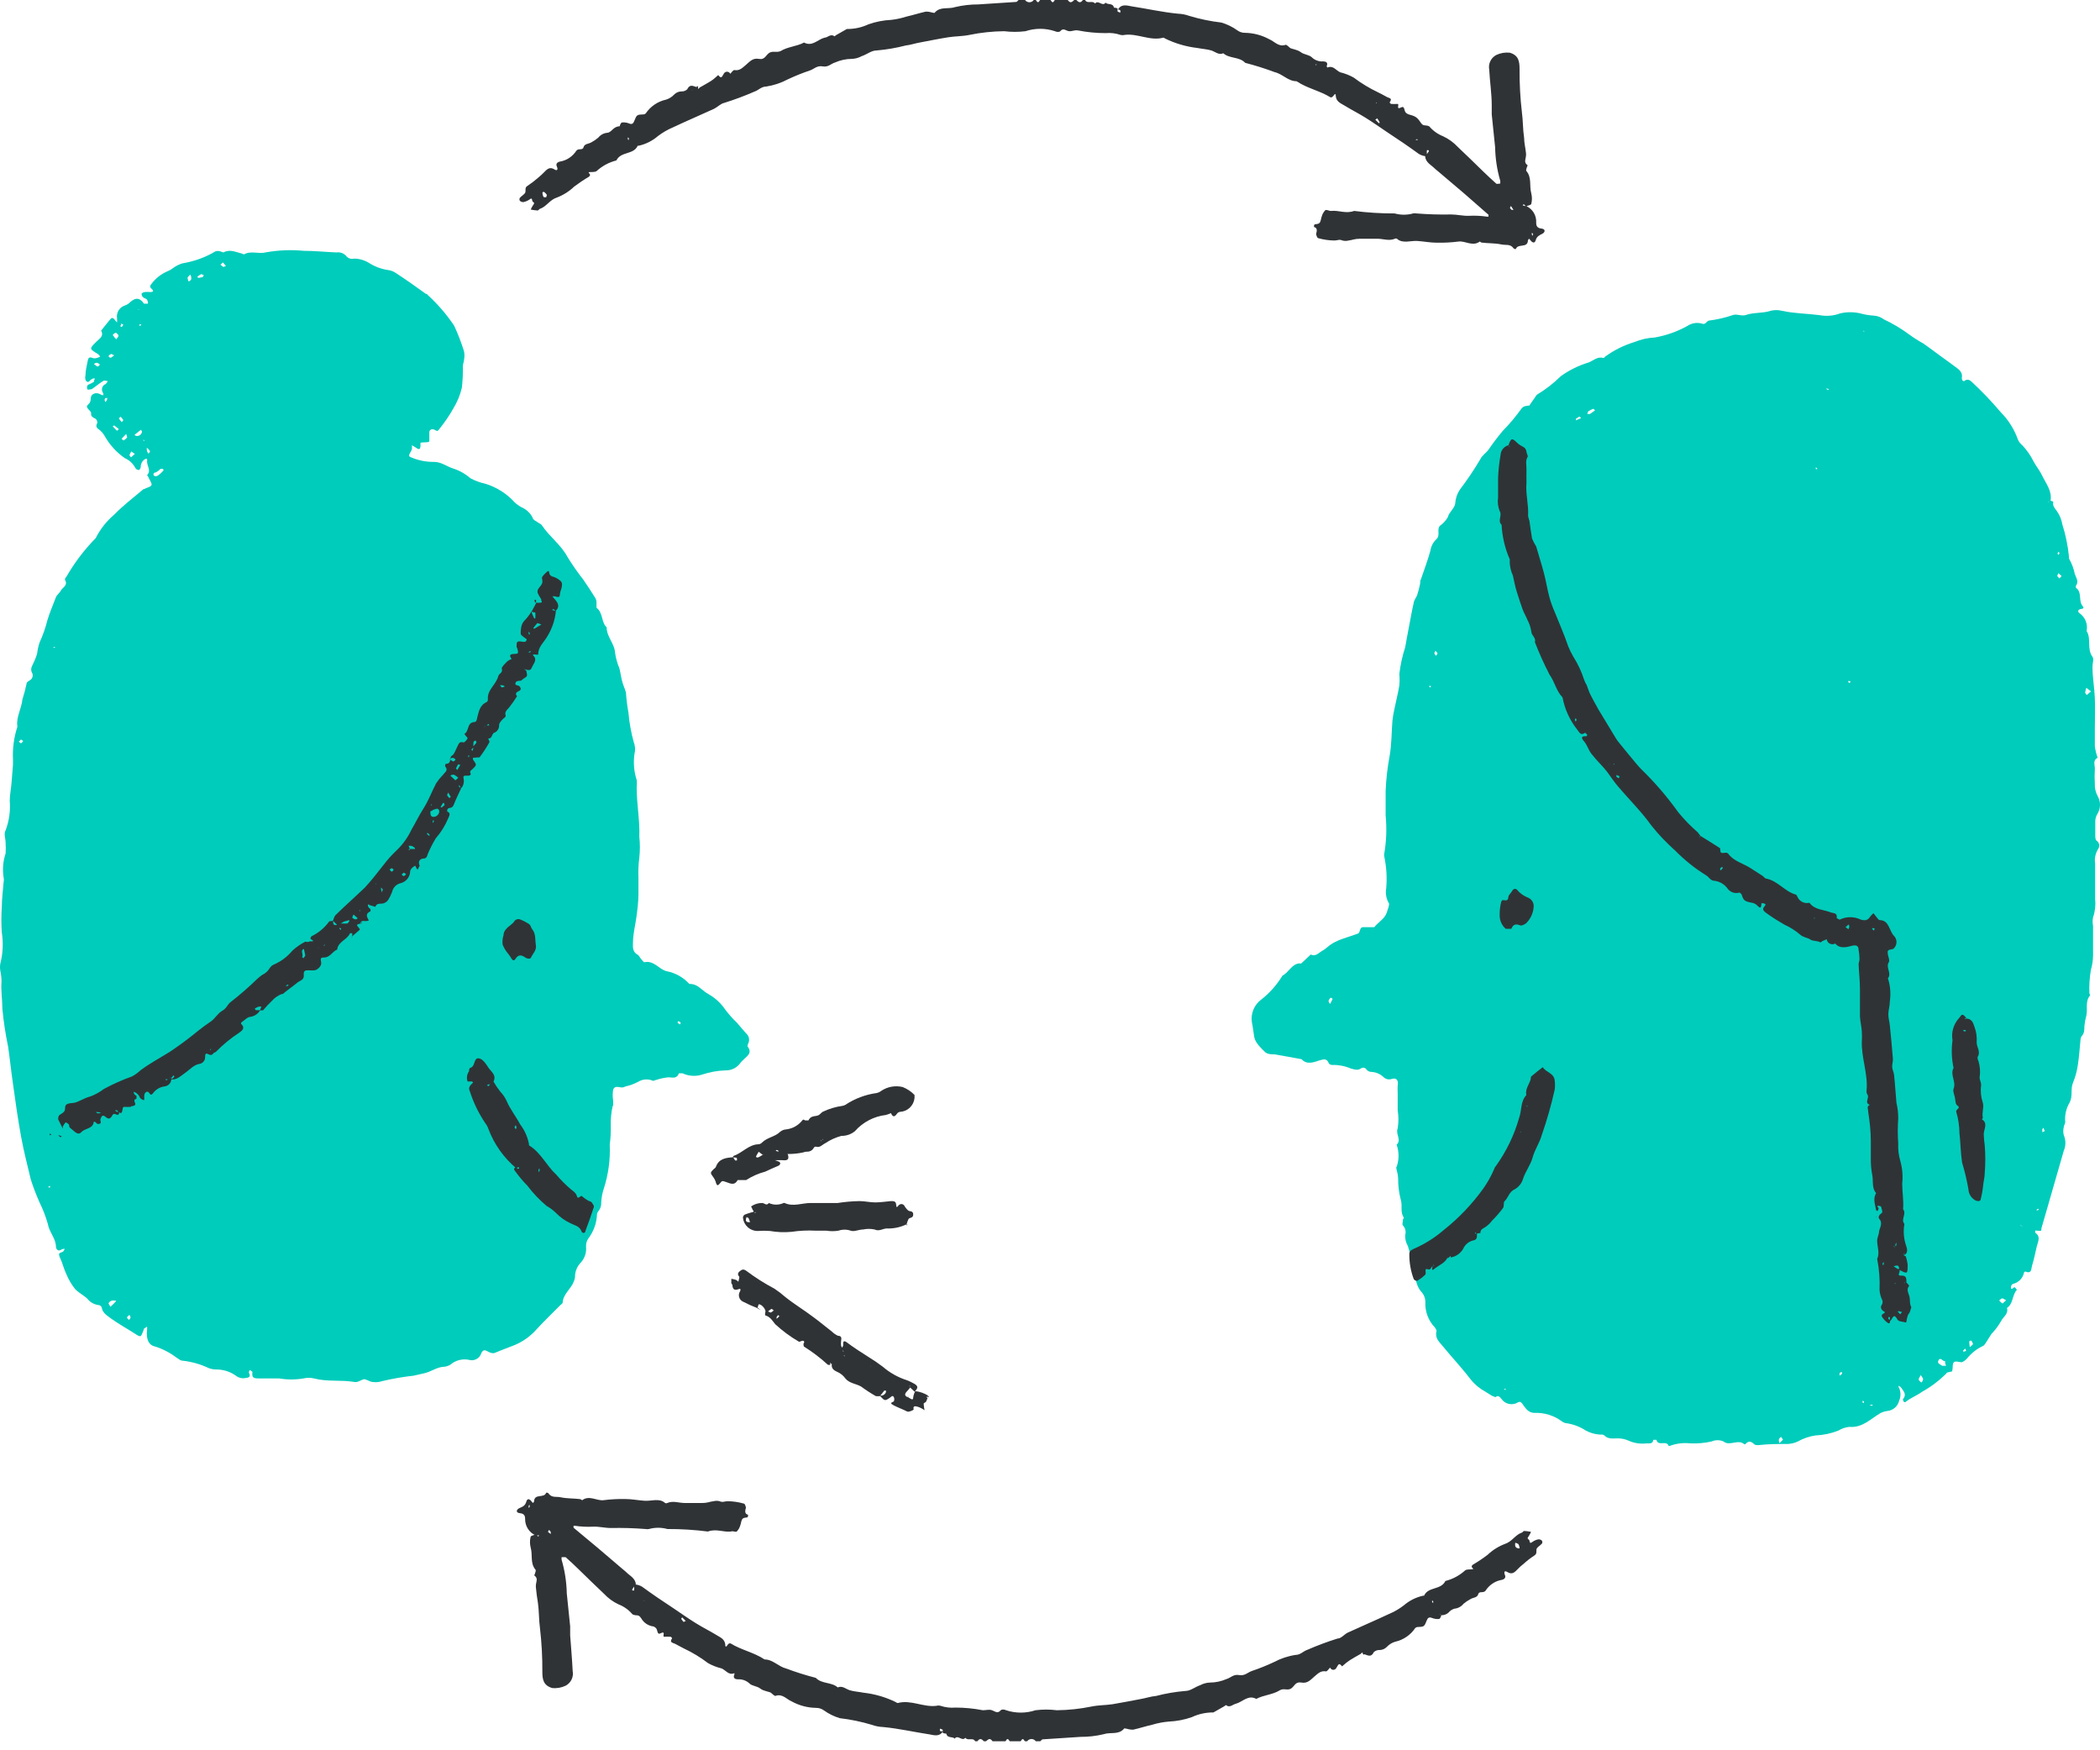 <svg width="120" height="100" viewBox="0 0 120 100" fill="none" xmlns="http://www.w3.org/2000/svg">
<path d="M87.378 23.185C87.479 23.043 87.572 22.899 87.672 22.765C87.773 22.63 87.782 22.572 87.858 22.529C88.339 22.238 88.785 21.89 89.186 21.495C89.666 21.149 90.201 20.884 90.767 20.713C91.045 20.612 91.28 20.351 91.608 20.452C91.608 20.452 91.684 20.452 91.709 20.385C92.218 20.011 92.787 19.727 93.391 19.544C93.76 19.391 94.153 19.302 94.552 19.283C95.21 19.169 95.844 18.944 96.427 18.619C96.549 18.538 96.688 18.484 96.833 18.462C96.979 18.44 97.127 18.451 97.268 18.493C97.461 18.569 97.503 18.35 97.655 18.316C98.115 18.259 98.569 18.154 99.009 18.005C99.219 17.913 99.48 18.072 99.74 18.005C100.194 17.837 100.699 17.913 101.162 17.761C101.385 17.702 101.619 17.702 101.843 17.761C102.541 17.913 103.264 17.913 103.97 18.005C104.367 18.081 104.778 18.046 105.156 17.904C105.532 17.817 105.924 17.817 106.3 17.904C106.544 17.973 106.795 18.015 107.048 18.03C107.268 18.041 107.479 18.117 107.654 18.249C108.151 18.483 108.624 18.764 109.067 19.09C109.336 19.286 109.617 19.466 109.908 19.628C110.345 19.931 110.749 20.25 111.194 20.562L111.741 20.965C111.951 21.117 112.17 21.276 112.103 21.604C112.103 21.714 112.178 21.831 112.279 21.747C112.38 21.663 112.531 21.68 112.649 21.798C113.246 22.348 113.807 22.935 114.331 23.555C114.772 24 115.108 24.537 115.315 25.128C115.376 25.256 115.465 25.368 115.576 25.456C115.826 25.724 116.036 26.027 116.198 26.356C116.341 26.625 116.56 26.886 116.686 27.155C116.896 27.609 117.274 28.038 117.174 28.61L117.056 28.66V28.702L117.131 28.593L117.333 28.66C117.274 28.887 117.401 29.022 117.527 29.19C117.691 29.417 117.8 29.679 117.846 29.955C118.036 30.552 118.163 31.166 118.225 31.788C118.225 31.788 118.225 31.881 118.225 31.906C118.384 32.183 118.498 32.484 118.561 32.798C118.645 33.041 118.805 33.227 118.62 33.47C118.62 33.47 118.62 33.571 118.62 33.58C119.007 33.84 118.738 34.345 119.024 34.648C119.099 34.732 119.024 34.791 118.931 34.791C118.839 34.791 118.645 34.892 118.83 35.035C118.99 35.146 119.113 35.302 119.185 35.483C119.257 35.664 119.274 35.862 119.234 36.052C119.52 36.498 119.234 37.07 119.57 37.524C119.663 37.642 119.57 37.902 119.57 38.096C119.57 38.693 119.68 39.282 119.705 39.879C119.73 40.476 119.705 41.073 119.705 41.67C119.705 41.989 119.705 42.309 119.705 42.637C119.734 42.861 119.788 43.081 119.865 43.293C119.562 43.444 119.722 43.73 119.705 43.949C119.687 44.229 119.687 44.51 119.705 44.79C119.694 45.03 119.749 45.269 119.865 45.479C119.953 45.631 120 45.804 120 45.98C120 46.156 119.953 46.328 119.865 46.48C119.766 46.632 119.718 46.812 119.73 46.993C119.73 47.237 119.73 47.489 119.73 47.733C119.73 47.843 119.73 47.994 119.831 48.053C119.897 48.104 119.941 48.179 119.953 48.262C119.966 48.345 119.946 48.43 119.898 48.498C119.738 48.748 119.675 49.047 119.722 49.34C119.722 50.021 119.722 50.702 119.722 51.383C119.758 51.73 119.718 52.08 119.604 52.409C119.57 52.57 119.57 52.736 119.604 52.897C119.604 53.46 119.604 54.015 119.604 54.579C119.6 54.863 119.558 55.146 119.478 55.42C119.403 55.861 119.375 56.309 119.394 56.757C119.394 56.757 119.444 56.858 119.436 56.866C119.133 57.219 119.31 57.657 119.217 58.035C119.164 58.228 119.128 58.425 119.108 58.624C119.108 58.834 119.108 59.044 118.948 59.204C118.914 59.254 118.893 59.312 118.889 59.372C118.839 59.852 118.813 60.339 118.738 60.819C118.689 61.174 118.596 61.521 118.46 61.853C118.3 62.215 118.46 62.602 118.267 62.988C118.064 63.324 117.975 63.717 118.014 64.107C118.014 64.191 117.939 64.292 117.93 64.393C117.892 64.545 117.892 64.703 117.93 64.855C117.991 64.996 118.022 65.148 118.022 65.301C118.022 65.454 117.991 65.606 117.93 65.747L116.896 69.338C116.812 69.632 116.728 69.926 116.652 70.179C116.652 70.338 116.652 70.338 116.4 70.313C116.384 70.305 116.367 70.301 116.349 70.301C116.332 70.301 116.315 70.305 116.299 70.313C116.299 70.313 116.299 70.422 116.299 70.431C116.627 70.65 116.459 70.927 116.391 71.196C116.324 71.465 116.232 71.953 116.114 72.323C116.063 72.483 116.114 72.794 115.744 72.651C115.744 72.651 115.668 72.651 115.66 72.701C115.627 72.862 115.549 73.01 115.434 73.126C115.319 73.243 115.172 73.323 115.012 73.357C114.981 73.377 114.956 73.405 114.938 73.437C114.92 73.469 114.911 73.506 114.911 73.542C114.911 73.761 115.063 73.542 115.122 73.542C115.172 73.585 115.215 73.636 115.248 73.694C114.97 73.997 115.054 74.484 114.684 74.728C114.785 75.073 114.457 75.241 114.339 75.493C114.187 75.756 114.004 75.999 113.793 76.217C113.709 76.334 113.65 76.461 113.566 76.578C113.482 76.696 113.414 76.864 113.297 76.906C112.947 77.074 112.639 77.318 112.397 77.621C112.315 77.712 112.215 77.784 112.103 77.831C111.951 77.831 111.741 77.739 111.648 77.831C111.556 77.924 111.598 78.126 111.564 78.277C111.531 78.428 111.48 78.344 111.43 78.378C111.379 78.412 111.253 78.378 111.211 78.479C110.8 78.89 110.333 79.241 109.824 79.522C109.546 79.732 109.184 79.858 108.898 80.094C108.882 80.104 108.863 80.11 108.844 80.11C108.824 80.11 108.805 80.104 108.789 80.094C108.789 80.094 108.722 79.959 108.739 79.942C108.991 79.639 108.739 79.454 108.604 79.236C108.604 79.236 108.554 79.236 108.52 79.185C108.486 79.135 108.47 79.269 108.52 79.295C108.572 79.411 108.599 79.537 108.599 79.665C108.599 79.792 108.572 79.918 108.52 80.035C108.482 80.191 108.395 80.331 108.273 80.435C108.151 80.539 107.999 80.602 107.839 80.615C107.701 80.635 107.568 80.678 107.444 80.741C106.889 81.069 106.426 81.582 105.678 81.523C105.457 81.544 105.244 81.616 105.055 81.733C104.639 81.898 104.199 81.992 103.752 82.011C103.394 82.062 103.049 82.179 102.734 82.356C102.553 82.443 102.355 82.491 102.154 82.499C101.607 82.499 101.052 82.499 100.472 82.566C100.396 82.566 100.287 82.566 100.245 82.516C100.068 82.347 99.909 82.297 99.732 82.516H99.673C99.32 82.196 98.832 82.65 98.487 82.356C98.38 82.308 98.264 82.284 98.147 82.284C98.029 82.284 97.913 82.308 97.806 82.356C97.406 82.446 96.996 82.483 96.587 82.465C96.191 82.42 95.791 82.469 95.418 82.608H95.35C95.233 82.263 94.745 82.659 94.653 82.263C94.653 82.263 94.476 82.263 94.468 82.263C94.468 82.49 94.257 82.474 94.089 82.465C93.742 82.508 93.391 82.456 93.072 82.314C92.871 82.223 92.653 82.177 92.432 82.179C92.172 82.179 91.894 82.238 91.675 82.011C91.617 81.952 91.482 81.96 91.381 81.96C91.12 81.938 90.865 81.864 90.633 81.742C90.279 81.508 89.876 81.358 89.455 81.305C89.378 81.288 89.306 81.254 89.245 81.204C88.796 80.871 88.247 80.702 87.689 80.724C87.403 80.724 87.235 80.548 87.092 80.346C86.949 80.144 86.899 80.035 86.731 80.127C86.579 80.219 86.397 80.248 86.224 80.211C86.05 80.173 85.898 80.071 85.797 79.925C85.705 79.824 85.629 79.69 85.452 79.824C85.452 79.824 85.309 79.774 85.242 79.74C85.175 79.707 85.007 79.581 84.88 79.513C84.557 79.338 84.271 79.101 84.04 78.815C83.535 78.151 82.955 77.537 82.425 76.889C82.24 76.662 81.979 76.444 82.088 76.049C82.088 75.998 82.038 75.897 81.988 75.838C81.805 75.646 81.662 75.419 81.57 75.17C81.478 74.922 81.436 74.657 81.449 74.392C81.451 74.207 81.392 74.027 81.281 73.879C81.126 73.719 81.012 73.523 80.951 73.309C80.889 73.095 80.881 72.869 80.928 72.651C80.944 72.582 80.944 72.51 80.93 72.44C80.915 72.37 80.886 72.305 80.844 72.247C80.679 71.907 80.546 71.553 80.449 71.188C80.338 71 80.285 70.783 80.297 70.565C80.326 70.469 80.329 70.367 80.305 70.27C80.282 70.172 80.233 70.082 80.163 70.01C80.112 69.943 80.163 69.817 80.163 69.724C80.163 69.632 80.238 69.59 80.213 69.556C80.003 69.254 80.146 68.892 80.053 68.581C79.942 68.167 79.888 67.74 79.894 67.311C79.883 67.151 79.854 66.993 79.809 66.84C79.809 66.781 79.751 66.705 79.809 66.663C79.952 66.255 79.952 65.81 79.809 65.402C80.104 65.116 79.734 64.805 79.868 64.468C79.924 64.126 79.924 63.777 79.868 63.434C79.868 63.106 79.868 62.778 79.868 62.45C79.86 62.307 79.86 62.164 79.868 62.021C79.919 61.727 79.809 61.559 79.532 61.643C79.448 61.673 79.357 61.678 79.27 61.657C79.184 61.636 79.105 61.59 79.044 61.525C78.847 61.344 78.589 61.242 78.321 61.239C78.275 61.234 78.23 61.219 78.189 61.196C78.149 61.173 78.114 61.142 78.085 61.105C78.069 61.078 78.048 61.056 78.023 61.039C77.998 61.021 77.969 61.01 77.939 61.004C77.909 60.998 77.878 60.999 77.848 61.007C77.818 61.014 77.79 61.027 77.766 61.046C77.573 61.172 77.396 61.105 77.186 61.046C76.854 60.904 76.495 60.835 76.134 60.844C76.096 60.847 76.057 60.84 76.021 60.824C75.986 60.808 75.956 60.783 75.933 60.751C75.815 60.465 75.663 60.508 75.403 60.583C75.142 60.659 74.696 60.877 74.377 60.516C73.855 60.423 73.342 60.322 72.821 60.238C72.628 60.238 72.409 60.238 72.258 60.079C72.106 59.919 71.728 59.599 71.669 59.238C71.61 58.876 71.593 58.674 71.534 58.397C71.499 58.151 71.531 57.901 71.628 57.673C71.724 57.445 71.881 57.247 72.081 57.102C72.561 56.724 72.969 56.262 73.284 55.739C73.645 55.563 73.796 55.092 74.242 55.041C74.281 55.053 74.322 55.053 74.36 55.041L74.898 54.537C75.184 54.671 75.352 54.436 75.554 54.326C75.756 54.217 75.933 54.024 76.143 53.898C76.336 53.789 76.539 53.699 76.748 53.628L77.589 53.342C77.766 53.275 77.648 52.947 77.934 52.972C78.094 52.972 78.262 52.972 78.422 52.972H78.531C78.758 52.678 79.128 52.502 79.246 52.132L79.355 51.795C79.355 51.728 79.406 51.635 79.355 51.593C79.212 51.338 79.161 51.041 79.212 50.752C79.265 50.148 79.228 49.538 79.103 48.944C79.086 48.884 79.086 48.82 79.103 48.759C79.225 48.043 79.25 47.313 79.179 46.59C79.179 46.119 79.179 45.656 79.179 45.194C79.207 44.508 79.286 43.825 79.414 43.15C79.523 42.502 79.515 41.846 79.566 41.191C79.59 40.97 79.626 40.751 79.675 40.535C79.767 40.072 79.885 39.626 79.961 39.164C79.982 38.948 79.982 38.732 79.961 38.516C80.021 37.993 80.134 37.478 80.297 36.977C80.365 36.582 80.44 36.187 80.516 35.791C80.591 35.396 80.692 34.833 80.802 34.353C80.851 34.244 80.907 34.137 80.97 34.034C81.037 33.84 81.079 33.647 81.13 33.445C81.18 33.243 81.13 33.201 81.197 33.092C81.382 32.554 81.584 32.016 81.735 31.469C81.77 31.227 81.882 31.003 82.055 30.83C82.055 30.83 82.055 30.83 82.097 30.788C82.307 30.578 82.097 30.266 82.273 30.048C82.462 29.915 82.62 29.743 82.736 29.543C82.795 29.266 83.131 29.03 83.156 28.761C83.172 28.482 83.262 28.212 83.417 27.979C83.847 27.414 84.243 26.825 84.603 26.213C84.695 26.02 84.897 25.893 85.04 25.717C85.301 25.332 85.582 24.962 85.881 24.607C86.267 24.215 86.622 23.793 86.941 23.345C87.075 23.177 87.21 23.202 87.361 23.169L87.437 23.236L87.378 23.185ZM115.45 69.968V70.019L115.593 70.078L115.458 70.002C115.458 70.002 115.458 70.002 115.399 70.002L115.323 69.817L115.45 69.968ZM111.135 77.772C111.001 77.772 110.883 77.52 110.774 77.714C110.664 77.907 110.883 77.949 110.984 78.033H111.034H111.203C111.182 77.984 111.165 77.933 111.152 77.882C111.147 77.82 111.147 77.758 111.152 77.697L111.22 77.621L111.135 77.772ZM114.634 74.291C114.533 74.24 114.466 74.173 114.407 74.182C114.348 74.19 114.297 74.257 114.239 74.299C114.292 74.369 114.358 74.429 114.432 74.476C114.432 74.476 114.533 74.383 114.634 74.291ZM109.756 78.563C109.689 78.706 109.63 78.773 109.638 78.824C109.647 78.874 109.731 78.925 109.773 78.975C109.815 79.025 109.882 78.857 109.891 78.799C109.899 78.74 109.832 78.689 109.756 78.563ZM119.486 39.5L119.217 39.298C119.186 39.391 119.163 39.487 119.15 39.584C119.15 39.584 119.209 39.668 119.242 39.71L119.486 39.5ZM91.146 23.446C91.117 23.413 91.086 23.382 91.053 23.354C90.959 23.388 90.868 23.433 90.784 23.488C90.742 23.488 90.725 23.589 90.7 23.648C90.753 23.657 90.807 23.657 90.86 23.648L91.146 23.446ZM101.801 82.07C101.733 82.137 101.658 82.179 101.649 82.238C101.641 82.297 101.649 82.373 101.691 82.448C101.76 82.385 101.825 82.318 101.885 82.246C101.885 82.246 101.809 82.162 101.767 82.07H101.801ZM112.59 76.948C112.674 76.856 112.742 76.814 112.742 76.789C112.719 76.72 112.688 76.655 112.649 76.595C112.649 76.595 112.531 76.595 112.531 76.646C112.531 76.696 112.531 76.805 112.557 76.948H112.59ZM76.008 57.354C76.067 57.228 76.118 57.152 76.151 57.068C76.117 57.038 76.077 57.015 76.034 57.001C75.985 57.053 75.945 57.112 75.916 57.177C75.916 57.177 75.924 57.295 76.008 57.354ZM117.804 32.907L117.619 32.747C117.619 32.798 117.552 32.865 117.56 32.907C117.569 32.949 117.644 32.999 117.687 33.05L117.804 32.907ZM82.021 37.171C82.021 37.238 81.954 37.288 81.962 37.322C81.982 37.376 82.013 37.425 82.055 37.465C82.055 37.465 82.139 37.381 82.139 37.331C82.139 37.28 82.08 37.255 82.021 37.179V37.171ZM90.355 23.883L90.254 23.799L90.052 23.925C90.052 23.925 90.052 23.984 90.052 24.018L90.355 23.883ZM105.257 78.496V78.395C105.215 78.395 105.139 78.395 105.123 78.462C105.106 78.529 105.123 78.555 105.123 78.597L105.257 78.496ZM112.346 77.175L112.304 77.049L112.178 77.159C112.178 77.159 112.178 77.234 112.22 77.226C112.263 77.215 112.306 77.201 112.346 77.184V77.175ZM116.846 64.62L116.761 64.435C116.737 64.462 116.717 64.493 116.703 64.527C116.699 64.581 116.699 64.634 116.703 64.687L116.846 64.62ZM105.652 39.021L105.745 38.97C105.745 38.97 105.745 38.911 105.686 38.911C105.627 38.911 105.627 38.911 105.602 38.911L105.652 39.021ZM81.769 39.189C81.735 39.186 81.702 39.186 81.668 39.189C81.668 39.189 81.668 39.189 81.668 39.231L81.752 39.282C81.752 39.282 81.752 39.214 81.769 39.189ZM106.998 80.262C106.942 80.257 106.886 80.257 106.83 80.262L106.964 80.321C106.964 80.321 106.989 80.304 107.023 80.262H106.998ZM106.476 80.186C106.494 80.157 106.508 80.126 106.519 80.094C106.519 80.094 106.519 80.094 106.476 80.043C106.434 79.993 106.426 80.094 106.426 80.11C106.426 80.127 106.485 80.161 106.502 80.186H106.476ZM86.007 79.345L85.923 79.395H85.965H86.075L86.007 79.345ZM103.76 26.701V26.802H103.836C103.836 26.802 103.836 26.802 103.836 26.751L103.76 26.701ZM117.687 31.612L117.636 31.519C117.611 31.546 117.591 31.578 117.577 31.612C117.577 31.612 117.577 31.671 117.628 31.696L117.687 31.612ZM104.525 22.26C104.525 22.26 104.467 22.21 104.441 22.21C104.408 22.203 104.374 22.203 104.34 22.21C104.34 22.21 104.399 22.26 104.433 22.26C104.467 22.26 104.5 22.269 104.525 22.26ZM116.417 69.069L116.366 69.144C116.366 69.144 116.433 69.144 116.459 69.144C116.484 69.144 116.459 69.094 116.518 69.069H116.417ZM115.424 72.432H115.382H115.466H115.424ZM106.493 18.88V18.955H106.535L106.493 18.88ZM87.109 23.589H87.176H87.109ZM105.501 26.053H105.543H105.501ZM110.69 78.462H110.648H110.69ZM97.747 79.799C97.747 79.799 97.73 79.808 97.747 79.799V79.799ZM81.054 53.553H81.105H81.054ZM118.898 49.348H118.855H118.914H118.898Z" fill="#00CCBB"/>
<path d="M35.011 63.182C34.926 63.559 34.889 63.947 34.902 64.334C34.908 64.691 34.889 65.048 34.843 65.402C34.88 66.257 34.763 67.111 34.498 67.925C34.417 68.175 34.369 68.436 34.355 68.698C34.368 68.885 34.308 69.069 34.187 69.211C34.136 69.273 34.109 69.35 34.111 69.43C34.082 69.919 33.906 70.388 33.607 70.776C33.519 70.913 33.478 71.075 33.489 71.238C33.504 71.401 33.485 71.565 33.433 71.72C33.381 71.875 33.297 72.017 33.186 72.138C33.078 72.249 32.993 72.38 32.937 72.525C32.88 72.669 32.854 72.824 32.858 72.979C32.847 73.058 32.824 73.134 32.791 73.206C32.64 73.643 32.177 73.921 32.152 74.425C32.152 74.476 32.068 74.518 32.026 74.56C31.53 75.065 31.017 75.552 30.537 76.082C30.167 76.46 29.715 76.747 29.217 76.923C28.906 77.049 28.586 77.159 28.275 77.293C28.174 77.344 28.006 77.293 27.88 77.217C27.754 77.142 27.602 77.075 27.501 77.318C27.479 77.39 27.442 77.457 27.393 77.515C27.344 77.572 27.284 77.62 27.217 77.654C27.15 77.689 27.076 77.709 27.001 77.715C26.926 77.721 26.85 77.712 26.778 77.688C26.46 77.63 26.132 77.697 25.861 77.873C25.74 77.985 25.587 78.058 25.424 78.084C24.979 78.084 24.642 78.378 24.23 78.462L23.641 78.597C23.036 78.663 22.434 78.767 21.842 78.908C21.669 78.967 21.484 78.984 21.303 78.958C21.119 78.958 20.917 78.765 20.765 78.807C20.614 78.849 20.454 78.992 20.252 78.958C19.487 78.824 18.705 78.958 17.948 78.756C17.746 78.707 17.536 78.707 17.334 78.756C16.88 78.832 16.417 78.832 15.963 78.756C15.602 78.756 15.24 78.756 14.879 78.756C14.517 78.756 14.374 78.756 14.424 78.378C14.424 78.378 14.34 78.319 14.298 78.285C14.256 78.252 14.214 78.403 14.223 78.428C14.349 78.664 14.223 78.714 14.021 78.731C13.93 78.749 13.837 78.748 13.748 78.728C13.658 78.707 13.573 78.669 13.499 78.613C13.168 78.371 12.767 78.241 12.356 78.243C12.212 78.243 12.07 78.218 11.935 78.168C11.456 77.94 10.941 77.795 10.413 77.739C10.304 77.739 10.203 77.629 10.093 77.571C9.724 77.289 9.308 77.073 8.866 76.931C8.479 76.856 8.344 76.486 8.403 75.981C8.411 75.92 8.411 75.858 8.403 75.796C8.335 75.836 8.271 75.881 8.21 75.931C8.21 75.931 8.21 75.931 8.21 75.981C8.041 76.427 8.05 76.418 7.688 76.183C7.327 75.948 6.78 75.645 6.36 75.342C6.149 75.174 5.855 75.031 5.813 74.703C5.802 74.669 5.782 74.639 5.755 74.615C5.729 74.592 5.696 74.576 5.662 74.568C5.53 74.555 5.403 74.516 5.287 74.452C5.172 74.389 5.07 74.302 4.989 74.198C4.77 73.988 4.467 73.854 4.274 73.626C4.074 73.37 3.91 73.087 3.786 72.786C3.643 72.491 3.576 72.163 3.433 71.869C3.29 71.575 3.433 71.583 3.601 71.516C3.601 71.516 3.66 71.423 3.694 71.373C3.727 71.322 3.559 71.373 3.534 71.373C3.332 71.541 3.206 71.373 3.197 71.238C3.197 70.759 2.811 70.397 2.735 69.935C2.614 69.506 2.453 69.089 2.256 68.69C2.067 68.265 1.901 67.83 1.759 67.387C1.558 66.546 1.356 65.763 1.204 64.939C1.019 63.922 0.876 62.896 0.733 61.861C0.633 61.18 0.565 60.491 0.464 59.801C0.314 59.087 0.205 58.366 0.136 57.64C0.136 57.118 0.044 56.597 0.086 56.076C0.084 55.872 0.062 55.669 0.019 55.47C-0.006 55.331 -0.006 55.189 0.019 55.05C0.168 54.47 0.196 53.866 0.103 53.275C0.069 52.794 0.069 52.31 0.103 51.829C0.103 51.358 0.17 50.887 0.204 50.416C0.225 50.316 0.225 50.213 0.204 50.113C0.135 49.659 0.175 49.195 0.321 48.759C0.334 48.56 0.334 48.361 0.321 48.162C0.321 47.918 0.204 47.624 0.321 47.439C0.523 46.903 0.604 46.328 0.557 45.757C0.557 45.42 0.633 45.076 0.658 44.731C0.683 44.386 0.717 44.041 0.742 43.697C0.742 43.596 0.742 43.495 0.742 43.394C0.711 42.759 0.797 42.123 0.994 41.519C0.91 40.972 1.23 40.492 1.28 39.963C1.378 39.659 1.46 39.35 1.524 39.038C1.524 38.979 1.616 38.92 1.684 38.878C1.725 38.859 1.762 38.831 1.792 38.796C1.821 38.762 1.843 38.721 1.856 38.677C1.869 38.633 1.872 38.587 1.866 38.542C1.859 38.497 1.843 38.454 1.818 38.415C1.701 38.171 1.894 37.961 1.978 37.734C2.034 37.609 2.082 37.479 2.121 37.347C2.146 37.127 2.194 36.91 2.264 36.7C2.453 36.292 2.602 35.866 2.71 35.43C2.844 34.984 3.021 34.589 3.197 34.118C3.256 33.975 3.416 33.874 3.483 33.731C3.551 33.588 3.912 33.437 3.71 33.126C3.71 33.126 3.71 33.016 3.786 32.966C4.249 32.157 4.815 31.411 5.468 30.746C5.726 30.234 6.083 29.78 6.519 29.409C7.032 28.887 7.621 28.425 8.201 27.945C8.201 27.945 8.277 27.945 8.311 27.903C8.739 27.752 8.739 27.735 8.512 27.34C8.512 27.273 8.395 27.163 8.411 27.138C8.672 26.852 8.353 26.6 8.411 26.297C8.411 26.171 8.327 26.196 8.252 26.255C8.185 26.305 8.131 26.369 8.095 26.444C8.058 26.518 8.04 26.601 8.041 26.684C8.041 26.743 7.974 26.852 7.932 26.852C7.893 26.853 7.855 26.843 7.821 26.824C7.786 26.805 7.758 26.776 7.739 26.743C7.605 26.488 7.388 26.286 7.125 26.171C6.653 25.842 6.263 25.411 5.981 24.909C5.901 24.77 5.795 24.648 5.67 24.548C5.502 24.439 5.46 24.346 5.561 24.161C5.564 24.116 5.557 24.072 5.539 24.031C5.521 23.99 5.494 23.954 5.46 23.925C5.317 23.858 5.182 23.791 5.207 23.623C5.233 23.454 4.812 23.303 5.031 23.118C5.249 22.933 5.14 22.782 5.216 22.63C5.292 22.479 5.519 22.403 5.737 22.529C5.956 22.656 5.931 22.529 5.863 22.403C5.841 22.362 5.828 22.316 5.825 22.269C5.822 22.223 5.83 22.176 5.846 22.132C5.863 22.088 5.889 22.048 5.922 22.015C5.956 21.982 5.996 21.957 6.04 21.941C6.09 21.893 6.13 21.836 6.158 21.773C6.065 21.773 5.947 21.705 5.889 21.773C5.662 21.907 5.46 22.092 5.241 22.235C5.174 22.235 5.014 22.294 4.989 22.235C4.964 22.176 4.938 22.008 5.09 21.958C5.187 21.92 5.28 21.872 5.367 21.815C5.367 21.815 5.367 21.705 5.418 21.655C5.468 21.604 5.3 21.613 5.258 21.655C5.201 21.681 5.152 21.722 5.115 21.773C5.006 21.89 4.921 21.773 4.888 21.714C4.863 21.614 4.863 21.51 4.888 21.411C4.888 21.167 4.955 20.923 4.997 20.688C5.039 20.452 5.081 20.36 5.317 20.461C5.377 20.477 5.441 20.477 5.502 20.461C5.574 20.442 5.644 20.416 5.712 20.385C5.712 20.326 5.636 20.25 5.577 20.217C5.098 19.922 5.098 19.931 5.502 19.527C5.67 19.351 5.956 19.224 5.779 18.888C5.956 18.669 6.132 18.442 6.317 18.224C6.376 18.148 6.452 18.148 6.519 18.224C6.571 18.295 6.627 18.362 6.688 18.426C6.696 18.347 6.696 18.268 6.688 18.19C6.661 18.036 6.691 17.878 6.771 17.744C6.851 17.609 6.977 17.508 7.125 17.458C7.202 17.432 7.276 17.395 7.343 17.349C7.638 17.063 7.924 16.903 8.226 17.349C8.226 17.349 8.386 17.349 8.437 17.349C8.487 17.349 8.437 17.172 8.395 17.114C8.353 17.055 8.235 17.046 8.184 16.988C8.154 16.964 8.129 16.933 8.113 16.898C8.097 16.863 8.09 16.824 8.092 16.786C8.092 16.744 8.21 16.693 8.277 16.685C8.38 16.676 8.485 16.676 8.588 16.685C8.807 16.685 8.773 16.592 8.647 16.483C8.521 16.374 8.597 16.306 8.647 16.231C8.884 15.908 9.203 15.655 9.572 15.499C9.683 15.455 9.788 15.396 9.883 15.322C10.047 15.197 10.232 15.103 10.43 15.045C11.098 14.936 11.74 14.702 12.322 14.355C12.396 14.335 12.475 14.335 12.549 14.355C12.633 14.355 12.726 14.439 12.784 14.414C13.155 14.221 13.491 14.414 13.836 14.49C13.836 14.49 13.928 14.54 13.945 14.532C14.357 14.305 14.786 14.532 15.215 14.414C15.92 14.29 16.638 14.261 17.351 14.33C17.973 14.33 18.604 14.397 19.235 14.423C19.335 14.408 19.438 14.419 19.534 14.454C19.629 14.49 19.714 14.548 19.781 14.624C19.833 14.69 19.902 14.74 19.982 14.767C20.061 14.794 20.146 14.797 20.227 14.776C20.524 14.776 20.814 14.858 21.068 15.011C21.394 15.222 21.761 15.363 22.144 15.423C22.326 15.444 22.5 15.51 22.649 15.617C23.229 15.995 23.793 16.399 24.331 16.786C24.331 16.786 24.407 16.786 24.432 16.845C25.008 17.37 25.519 17.963 25.954 18.611C26.173 19.086 26.361 19.575 26.517 20.074C26.547 20.232 26.547 20.395 26.517 20.553C26.517 20.671 26.45 20.789 26.45 20.906C26.459 21.325 26.439 21.744 26.391 22.159C26.291 22.575 26.127 22.972 25.904 23.337C25.668 23.766 25.374 24.178 25.063 24.565C25.004 24.649 24.945 24.623 24.852 24.565C24.76 24.506 24.566 24.489 24.533 24.674C24.529 24.716 24.529 24.758 24.533 24.8C24.533 24.935 24.533 25.12 24.533 25.204C24.533 25.288 24.28 25.263 24.137 25.279C23.995 25.296 24.028 25.279 24.028 25.414C24.028 25.7 23.953 25.717 23.726 25.549L23.541 25.439C23.545 25.509 23.545 25.579 23.541 25.649C23.513 25.736 23.474 25.818 23.423 25.893C23.364 26.003 23.339 26.078 23.49 26.129C23.904 26.307 24.351 26.396 24.802 26.39C25.214 26.39 25.517 26.642 25.87 26.759C26.242 26.875 26.585 27.067 26.879 27.323C27.143 27.466 27.426 27.571 27.72 27.634C28.366 27.828 28.948 28.194 29.402 28.694C29.52 28.807 29.653 28.903 29.797 28.98C30.08 29.1 30.31 29.318 30.445 29.594C30.445 29.695 30.621 29.762 30.722 29.837C30.823 29.913 30.916 29.93 30.966 30.014C31.395 30.662 32.051 31.116 32.429 31.822C32.706 32.274 33.01 32.709 33.338 33.126C33.582 33.479 33.809 33.832 34.036 34.194C34.075 34.287 34.092 34.387 34.086 34.488C34.086 34.572 34.086 34.69 34.086 34.724C34.465 35.001 34.355 35.564 34.666 35.842C34.666 36.389 35.12 36.775 35.146 37.288C35.188 37.592 35.27 37.889 35.39 38.171C35.449 38.382 35.474 38.609 35.524 38.819C35.556 38.956 35.598 39.091 35.65 39.223C35.697 39.335 35.736 39.45 35.768 39.567C35.794 39.954 35.842 40.339 35.911 40.719C35.961 41.288 36.062 41.851 36.214 42.401C36.299 42.616 36.314 42.851 36.256 43.074C36.183 43.574 36.226 44.083 36.382 44.563C36.399 44.708 36.399 44.855 36.382 45C36.382 45.942 36.567 46.867 36.533 47.809C36.575 48.203 36.575 48.6 36.533 48.995C36.483 49.376 36.466 49.762 36.483 50.147C36.483 50.458 36.483 50.769 36.483 51.072C36.483 51.517 36.424 51.972 36.365 52.409C36.306 52.846 36.18 53.326 36.172 53.788C36.172 54.032 36.105 54.36 36.424 54.537C36.525 54.587 36.567 54.73 36.651 54.814C36.735 54.898 36.777 54.982 36.828 54.974C37.366 54.856 37.669 55.394 38.089 55.487C38.591 55.583 39.049 55.84 39.393 56.218H39.443C39.88 56.218 40.133 56.614 40.486 56.799C40.877 57.021 41.212 57.332 41.461 57.707C41.657 57.965 41.874 58.207 42.109 58.43C42.286 58.632 42.454 58.842 42.63 59.036C42.719 59.108 42.778 59.21 42.798 59.322C42.819 59.435 42.798 59.551 42.74 59.65C42.74 59.7 42.681 59.784 42.74 59.818C42.967 60.137 42.74 60.306 42.538 60.491C42.336 60.676 42.361 60.667 42.286 60.76C42.187 60.888 42.06 60.991 41.913 61.06C41.767 61.129 41.606 61.161 41.445 61.155C40.998 61.171 40.556 61.25 40.133 61.391C39.762 61.513 39.359 61.488 39.006 61.323C38.947 61.323 38.812 61.323 38.796 61.323C38.678 61.634 38.459 61.567 38.207 61.55C37.964 61.572 37.724 61.623 37.492 61.702C37.433 61.702 37.374 61.761 37.316 61.752C37.182 61.691 37.035 61.664 36.889 61.673C36.742 61.682 36.6 61.726 36.474 61.803C36.244 61.925 35.998 62.015 35.743 62.072C35.705 62.092 35.666 62.109 35.625 62.122C35.423 62.173 35.137 61.962 35.036 62.265C35.003 62.468 35.003 62.676 35.036 62.879V63.182H35.011ZM9.303 26.785H9.177C9.1 26.864 9.012 26.932 8.916 26.987C8.824 26.987 8.714 27.054 8.798 27.18C8.83 27.198 8.867 27.208 8.903 27.208C8.94 27.208 8.977 27.198 9.009 27.18C9.139 27.092 9.255 26.984 9.353 26.86C9.353 26.86 9.328 26.835 9.303 26.785ZM8.117 24.649L8.05 24.556L7.688 24.842C7.688 24.842 7.747 24.901 7.781 24.909C7.82 24.915 7.86 24.913 7.899 24.903C7.937 24.893 7.973 24.875 8.005 24.851C8.036 24.827 8.062 24.796 8.082 24.761C8.101 24.727 8.113 24.688 8.117 24.649ZM6.309 74.661C6.418 74.56 6.511 74.476 6.595 74.383C6.679 74.291 6.595 74.316 6.545 74.308C6.477 74.291 6.407 74.298 6.344 74.327C6.281 74.356 6.23 74.406 6.2 74.468C6.2 74.468 6.25 74.568 6.309 74.661ZM6.645 19.384C6.713 19.283 6.788 19.208 6.772 19.174C6.756 19.136 6.734 19.102 6.705 19.073C6.676 19.044 6.641 19.021 6.603 19.006C6.603 19.006 6.435 19.115 6.444 19.14C6.501 19.229 6.569 19.311 6.645 19.384ZM10.85 15.709C10.775 15.793 10.716 15.835 10.716 15.877C10.727 15.951 10.749 16.022 10.783 16.088C10.834 16.046 10.918 16.004 10.926 15.953C10.934 15.903 10.934 15.827 10.892 15.709H10.85ZM7.705 25.935L7.503 25.792C7.458 25.861 7.422 25.934 7.394 26.011C7.394 26.011 7.453 26.087 7.486 26.129L7.705 25.935ZM7.209 24.792L6.948 25.069C6.948 25.069 7.049 25.17 7.066 25.162C7.142 25.116 7.21 25.06 7.268 24.994C7.268 24.994 7.243 24.884 7.209 24.792ZM12.734 14.994L12.6 15.121C12.651 15.171 12.708 15.216 12.768 15.255C12.768 15.255 12.86 15.213 12.911 15.188L12.734 14.994ZM11.582 15.835L11.649 15.718C11.59 15.718 11.531 15.65 11.489 15.667C11.41 15.708 11.337 15.759 11.271 15.819C11.271 15.819 11.321 15.877 11.338 15.877L11.582 15.835ZM6.536 20.293C6.444 20.293 6.385 20.208 6.351 20.225C6.317 20.242 6.208 20.293 6.208 20.351C6.208 20.41 6.309 20.444 6.343 20.436C6.41 20.395 6.472 20.347 6.528 20.293H6.536ZM7.049 24.001L6.898 23.808L6.788 23.9C6.84 23.977 6.896 24.05 6.957 24.119L7.049 24.001ZM6.788 24.514L6.536 24.312C6.536 24.312 6.477 24.312 6.444 24.363L6.688 24.615L6.788 24.514ZM8.47 25.952C8.529 25.86 8.588 25.792 8.571 25.776C8.524 25.701 8.464 25.636 8.395 25.582C8.383 25.635 8.383 25.689 8.395 25.742C8.395 25.801 8.445 25.851 8.504 25.952H8.47ZM7.377 75.14C7.318 75.199 7.259 75.233 7.259 75.275C7.259 75.317 7.318 75.35 7.343 75.392C7.369 75.435 7.444 75.334 7.453 75.3C7.461 75.266 7.453 75.216 7.411 75.14H7.377ZM5.367 20.797C5.493 20.89 5.535 20.94 5.577 20.94C5.619 20.94 5.653 20.89 5.695 20.856C5.737 20.822 5.611 20.747 5.552 20.73C5.493 20.713 5.409 20.763 5.367 20.797ZM6.048 22.95C6.079 22.908 6.104 22.863 6.124 22.815C6.124 22.815 6.124 22.723 6.124 22.731C6.124 22.74 6.006 22.731 5.99 22.79C5.973 22.849 5.973 22.866 6.006 22.95H6.048ZM1.07 42.368C1.129 42.418 1.196 42.477 1.204 42.469C1.251 42.428 1.293 42.383 1.331 42.334C1.289 42.334 1.246 42.258 1.204 42.258C1.162 42.258 1.162 42.317 1.07 42.368ZM6.957 18.686L7.049 18.552L6.923 18.484C6.923 18.535 6.923 18.585 6.864 18.627L6.957 18.686ZM38.712 58.43L38.854 58.531C38.854 58.531 38.905 58.447 38.897 58.43C38.859 58.39 38.813 58.359 38.762 58.338L38.712 58.43ZM3.147 36.969H3.038C3.038 36.969 3.088 37.019 3.122 37.019C3.155 37.019 3.122 36.986 3.147 36.969ZM8.243 25.195L8.201 25.094C8.197 25.131 8.197 25.167 8.201 25.204L8.243 25.195ZM8.084 18.535H7.966C7.962 18.56 7.962 18.585 7.966 18.611C7.966 18.611 7.966 18.611 8.016 18.611L8.084 18.535ZM2.844 67.748L2.769 67.799C2.769 67.799 2.769 67.849 2.769 67.841C2.802 67.844 2.836 67.844 2.87 67.841L2.844 67.748ZM5.048 73.492V73.45C5.048 73.45 5.048 73.45 5.048 73.492ZM5.535 23.362C5.535 23.362 5.502 23.379 5.51 23.362H5.535ZM7.932 17.702V17.66H7.89L7.932 17.702ZM15.274 15.827V15.785C15.274 15.785 15.265 15.835 15.282 15.827H15.274ZM7.049 22.992V22.942V22.992Z" fill="#00CCBB"/>
<path d="M53.882 98.914C53.689 99.251 53.353 99.133 53.109 99.091C52.268 98.965 51.351 98.754 50.46 98.671C50.239 98.663 50.02 98.62 49.812 98.544C49.216 98.364 48.606 98.238 47.987 98.166C47.662 98.069 47.355 97.918 47.079 97.72C46.947 97.624 46.788 97.574 46.625 97.577C46.139 97.569 45.663 97.442 45.237 97.207C44.943 97.081 44.699 96.745 44.304 96.896C44.253 96.896 44.136 96.787 44.06 96.719C43.984 96.652 43.639 96.627 43.446 96.475C43.253 96.324 42.975 96.333 42.824 96.181C42.735 96.099 42.63 96.035 42.516 95.995C42.402 95.954 42.28 95.938 42.159 95.946C42.033 95.946 41.857 95.887 41.966 95.668V95.593C41.638 95.736 41.478 95.424 41.234 95.323C40.964 95.258 40.703 95.157 40.461 95.021C40.029 94.692 39.564 94.41 39.073 94.18L38.594 93.927C38.484 93.86 38.215 93.86 38.409 93.599C38.409 93.599 38.358 93.524 38.325 93.515C38.201 93.507 38.078 93.507 37.955 93.515C37.82 93.515 38.081 93.145 37.736 93.322C37.542 93.423 37.584 93.112 37.484 93.019C37.444 92.981 37.399 92.95 37.349 92.927C37.203 92.91 37.063 92.86 36.941 92.78C36.818 92.7 36.716 92.591 36.643 92.464C36.559 92.338 36.5 92.287 36.373 92.287C36.291 92.288 36.21 92.268 36.138 92.229C35.926 91.977 35.654 91.783 35.348 91.665C35.03 91.517 34.745 91.308 34.507 91.051C34.019 90.597 33.548 90.126 33.069 89.664C32.825 89.428 32.572 89.184 32.32 88.966C32.32 88.966 32.169 88.966 32.093 88.966C32.085 89.016 32.085 89.067 32.093 89.117C32.275 89.74 32.374 90.385 32.387 91.034C32.446 91.665 32.522 92.287 32.581 92.918C32.581 93.086 32.581 93.263 32.581 93.431C32.631 94.112 32.69 94.785 32.724 95.466C32.756 95.63 32.736 95.801 32.665 95.952C32.593 96.103 32.476 96.228 32.328 96.307C32.086 96.425 31.815 96.472 31.546 96.442C31.05 96.29 30.991 95.954 30.991 95.508C30.997 94.682 30.952 93.857 30.857 93.036C30.79 92.548 30.806 92.061 30.739 91.581C30.689 91.278 30.647 90.984 30.621 90.681C30.596 90.379 30.798 90.202 30.529 90.008C30.529 90.008 30.647 89.739 30.605 89.689C30.276 89.302 30.453 88.848 30.319 88.394C30.273 88.203 30.273 88.004 30.319 87.814C30.319 87.738 30.512 87.713 30.621 87.662L30.756 87.788L30.815 87.721H30.663C30.663 87.721 30.663 87.721 30.605 87.721C30.424 87.642 30.271 87.511 30.165 87.344C30.059 87.178 30.004 86.985 30.007 86.788C30.007 86.569 29.932 86.477 29.696 86.451C29.461 86.426 29.494 86.241 29.696 86.157C29.898 86.073 30.016 86.005 30.075 85.795C30.134 85.585 30.268 85.635 30.386 85.795C30.504 85.955 30.47 85.795 30.52 85.795C30.52 85.299 31.101 85.627 31.21 85.282C31.261 85.282 31.336 85.282 31.361 85.35C31.546 85.585 31.799 85.493 32.026 85.543C32.413 85.627 32.791 85.602 33.169 85.652C33.169 85.652 33.262 85.72 33.27 85.711C33.674 85.408 34.111 85.762 34.49 85.711C34.897 85.659 35.307 85.637 35.718 85.644C36.096 85.644 36.466 85.72 36.844 85.745C37.223 85.77 37.685 85.577 38.005 85.871C38.024 85.881 38.046 85.887 38.068 85.887C38.09 85.887 38.112 85.881 38.131 85.871C38.459 85.728 38.795 85.871 39.123 85.871C39.452 85.871 39.788 85.871 40.116 85.871C40.444 85.871 40.545 85.795 40.772 85.77C40.888 85.74 41.009 85.74 41.125 85.77C41.285 85.854 41.419 85.77 41.579 85.77C41.892 85.773 42.203 85.819 42.504 85.905C42.563 85.905 42.597 86.031 42.622 86.106C42.647 86.182 42.462 86.468 42.748 86.544C42.748 86.594 42.748 86.678 42.698 86.695C42.647 86.712 42.462 86.695 42.403 86.813C42.344 86.931 42.344 87.04 42.302 87.149C42.265 87.282 42.196 87.403 42.1 87.502C42.042 87.553 41.882 87.452 41.773 87.502C41.327 87.553 40.932 87.326 40.452 87.502C39.685 87.404 38.913 87.356 38.14 87.359C37.793 87.263 37.426 87.263 37.08 87.359C37.019 87.372 36.956 87.372 36.895 87.359C36.235 87.306 35.572 87.287 34.91 87.301C34.557 87.301 34.229 87.208 33.884 87.225C33.539 87.242 33.195 87.225 32.85 87.174H32.774C32.774 87.174 32.774 87.267 32.774 87.284L34.128 88.411L35.558 89.63C35.667 89.723 35.776 89.807 35.877 89.908C35.978 90.008 36.331 90.202 36.331 90.522L36.13 90.799V90.866C36.165 90.876 36.203 90.876 36.239 90.866C36.239 90.749 36.239 90.639 36.239 90.522C36.4 90.526 36.556 90.572 36.693 90.656C37.282 91.085 37.887 91.497 38.493 91.892C38.913 92.178 39.334 92.472 39.754 92.733C40.175 92.994 40.52 93.162 40.898 93.389C41.125 93.541 41.428 93.625 41.445 93.986C41.445 94.129 41.52 94.079 41.571 93.986C41.621 93.894 41.714 93.877 41.747 93.894C42.361 94.272 43.084 94.407 43.69 94.81C44.169 94.81 44.48 95.222 44.935 95.332C45.486 95.538 46.047 95.715 46.617 95.862C46.961 96.223 47.508 96.089 47.87 96.408C48.147 96.29 48.34 96.509 48.576 96.576C48.811 96.644 49.097 96.661 49.35 96.711C49.99 96.783 50.613 96.965 51.191 97.249C51.191 97.249 51.267 97.308 51.301 97.3C52.057 97.098 52.755 97.552 53.504 97.46C53.584 97.438 53.668 97.438 53.748 97.46C54.018 97.551 54.305 97.585 54.589 97.56C55.117 97.56 55.643 97.611 56.161 97.712C56.363 97.712 56.506 97.653 56.683 97.712C56.859 97.771 57.002 97.93 57.187 97.712C57.238 97.653 57.398 97.661 57.49 97.712C58.036 97.893 58.626 97.893 59.172 97.712C59.577 97.661 59.987 97.661 60.392 97.712C61.055 97.705 61.717 97.634 62.368 97.501C62.763 97.417 63.209 97.426 63.579 97.367C63.949 97.308 64.638 97.174 65.177 97.073C65.471 97.022 65.765 96.921 66.06 96.896C66.611 96.753 67.174 96.657 67.742 96.61C68.028 96.61 68.28 96.383 68.582 96.282C68.756 96.188 68.949 96.136 69.146 96.131C69.47 96.128 69.791 96.059 70.088 95.929C70.323 95.862 70.483 95.643 70.803 95.702C71.122 95.761 71.29 95.559 71.517 95.475C71.953 95.329 72.38 95.157 72.796 94.962C73.184 94.755 73.605 94.615 74.04 94.55C74.309 94.55 74.469 94.34 74.696 94.264C75.262 94.017 75.84 93.801 76.429 93.616C76.639 93.616 76.807 93.381 77.009 93.28C77.791 92.918 78.59 92.582 79.372 92.212C79.672 92.087 79.955 91.923 80.213 91.724C80.529 91.451 80.907 91.26 81.315 91.169H81.374C81.609 90.639 82.341 90.858 82.593 90.328C83.009 90.223 83.393 90.018 83.712 89.731C83.812 89.638 84.023 89.68 84.182 89.655L84.258 89.723L84.166 89.672C84.233 89.596 83.981 89.538 84.166 89.395C84.457 89.225 84.738 89.037 85.007 88.831C85.293 88.56 85.63 88.349 85.999 88.209C86.394 88.083 86.579 87.704 86.941 87.57C87 87.57 87.042 87.469 87.092 87.469C87.225 87.477 87.357 87.494 87.487 87.519C87.453 87.608 87.408 87.693 87.353 87.772C87.302 87.847 87.252 87.898 87.353 87.957C87.454 88.015 87.353 88.259 87.572 88.091C87.67 88.022 87.781 87.973 87.9 87.948C87.938 87.944 87.977 87.949 88.013 87.962C88.049 87.975 88.082 87.996 88.11 88.024C88.126 88.049 88.135 88.078 88.135 88.108C88.135 88.138 88.126 88.167 88.11 88.192C88.009 88.31 87.815 88.402 87.799 88.52C87.782 88.638 87.841 88.781 87.664 88.882C87.45 89.022 87.247 89.179 87.058 89.353C86.944 89.439 86.837 89.534 86.739 89.638C86.562 89.815 86.419 90 86.117 89.807C85.974 89.723 85.923 89.807 85.999 89.992C86.075 90.177 85.898 90.244 85.831 90.261C85.638 90.292 85.455 90.363 85.293 90.471C85.13 90.578 84.993 90.719 84.889 90.883C84.763 91.043 84.519 90.883 84.468 91.085C84.418 91.287 84.174 91.27 84.031 91.362C83.887 91.437 83.752 91.528 83.627 91.632C83.565 91.71 83.487 91.775 83.399 91.822C83.311 91.87 83.214 91.9 83.114 91.909C82.979 91.948 82.859 92.027 82.77 92.136C82.709 92.191 82.636 92.233 82.558 92.257C82.48 92.282 82.397 92.289 82.316 92.279V92.22H82.273L82.358 92.271C82.358 92.355 82.282 92.498 82.231 92.498C82.094 92.512 81.955 92.491 81.828 92.439C81.659 92.372 81.584 92.439 81.533 92.573C81.382 92.944 81.39 92.944 80.978 92.96C80.937 92.968 80.898 92.989 80.869 93.019C80.6 93.418 80.187 93.698 79.717 93.801C79.54 93.854 79.38 93.953 79.254 94.087C79.199 94.146 79.133 94.192 79.059 94.224C78.985 94.256 78.906 94.272 78.826 94.272C78.765 94.269 78.705 94.279 78.648 94.301C78.592 94.323 78.54 94.356 78.498 94.398C78.329 94.752 78.102 94.525 77.892 94.499L77.85 94.407L77.741 94.499C77.539 94.617 77.329 94.726 77.135 94.853C76.942 94.979 76.832 95.088 76.689 95.206C76.488 94.945 76.471 95.147 76.361 95.298C76.343 95.334 76.314 95.363 76.278 95.381C76.243 95.4 76.202 95.407 76.163 95.401C76.123 95.396 76.086 95.378 76.057 95.35C76.028 95.323 76.008 95.287 76 95.248L76.059 95.164L76.017 95.264C75.933 95.34 75.84 95.5 75.773 95.492C75.47 95.441 75.319 95.609 75.108 95.786C74.898 95.963 74.722 96.198 74.368 96.131C74.015 96.064 73.973 96.349 73.771 96.475C73.569 96.602 73.351 96.433 73.124 96.576C72.72 96.829 72.216 96.837 71.787 97.064C71.316 96.812 71.004 97.241 70.618 97.342C70.433 97.384 70.273 97.594 70.054 97.417C70.054 97.417 69.987 97.468 69.945 97.493L69.339 97.838C68.912 97.834 68.49 97.926 68.103 98.107C67.683 98.254 67.244 98.339 66.8 98.359C66.48 98.385 66.165 98.444 65.858 98.536C65.488 98.62 65.126 98.738 64.756 98.822C64.634 98.825 64.511 98.808 64.394 98.771C64.336 98.771 64.243 98.721 64.226 98.771C63.915 99.133 63.453 98.948 63.066 99.082C62.633 99.185 62.19 99.236 61.745 99.234L59.559 99.377C59.559 99.377 59.483 99.444 59.441 99.486H59.189C59.161 99.446 59.124 99.414 59.081 99.391C59.038 99.369 58.989 99.357 58.941 99.357C58.892 99.357 58.844 99.369 58.801 99.391C58.758 99.414 58.721 99.446 58.693 99.486H58.567C58.457 99.318 58.424 99.318 58.323 99.486H57.7C57.599 99.318 57.549 99.318 57.456 99.486H56.717C56.599 99.318 56.515 99.318 56.346 99.486H56.22C56.069 99.318 55.976 99.318 55.85 99.486H55.724C55.598 99.242 55.312 99.486 55.161 99.284C54.976 99.52 54.74 99.082 54.555 99.335C54.429 99.192 54.135 99.335 54.076 99.049C54.076 99.049 53.941 99.049 53.866 98.998C53.875 98.94 53.875 98.88 53.866 98.822C53.866 98.822 53.765 98.78 53.714 98.763C53.702 98.807 53.702 98.853 53.714 98.897C53.769 98.915 53.826 98.921 53.882 98.914ZM39.157 93.457H39.258H39.208V93.549H39.115L39.157 93.457ZM86.832 88.411C86.82 88.343 86.797 88.278 86.764 88.217C86.709 88.183 86.65 88.158 86.588 88.142C86.571 88.208 86.571 88.277 86.588 88.343C86.6 88.37 86.617 88.393 86.639 88.412C86.661 88.431 86.686 88.445 86.714 88.453C86.714 88.453 86.798 88.478 86.832 88.461V88.411ZM39.191 92.615L38.98 92.405C38.98 92.405 38.922 92.481 38.93 92.498C38.971 92.562 39.019 92.621 39.073 92.674C39.073 92.674 39.123 92.615 39.191 92.615ZM31.361 87.427C31.342 87.456 31.325 87.487 31.311 87.519L31.471 87.645C31.471 87.645 31.471 87.553 31.471 87.536C31.471 87.519 31.437 87.452 31.361 87.41V87.427ZM36.895 91.447C36.859 91.44 36.822 91.44 36.786 91.447C36.786 91.447 36.786 91.447 36.735 91.447C36.763 91.454 36.792 91.454 36.819 91.447C36.819 91.447 36.861 91.447 36.895 91.43V91.447ZM78.203 94.264H78.161H78.262C78.262 94.264 78.262 94.264 78.312 94.264H78.203ZM30.268 86.09V85.989C30.268 85.989 30.209 85.989 30.209 86.048C30.209 86.106 30.209 86.115 30.209 86.157L30.268 86.09ZM81.895 91.497L81.836 91.43C81.836 91.43 81.836 91.497 81.836 91.522C81.836 91.547 81.836 91.522 81.895 91.59V91.497ZM31.555 86.847H31.622H31.555ZM31.513 88.31V88.243V88.31ZM83.35 91.497V91.421V91.497ZM42.109 94.297H42.159H42.109ZM43.169 94.777V94.71V94.777ZM42.572 95.836H42.622C42.622 95.836 42.622 95.836 42.572 95.836ZM56.674 98.771H56.725H56.632H56.674Z" fill="#303336"/>
<path d="M63.89 0.538C64.083 0.202 64.42 0.32 64.664 0.362C65.505 0.488 66.421 0.698 67.313 0.782C67.534 0.79 67.752 0.833 67.96 0.908C68.556 1.088 69.167 1.215 69.785 1.287C70.114 1.382 70.424 1.532 70.702 1.732C70.831 1.828 70.987 1.878 71.148 1.875C71.633 1.884 72.11 2.011 72.535 2.245C72.838 2.372 73.073 2.708 73.477 2.557C73.519 2.557 73.637 2.666 73.713 2.733C73.788 2.8 74.133 2.826 74.326 2.977C74.52 3.128 74.797 3.12 74.957 3.271C75.043 3.355 75.146 3.42 75.26 3.46C75.373 3.501 75.493 3.517 75.613 3.507C75.748 3.507 75.916 3.566 75.806 3.784L75.849 3.86C76.185 3.717 76.345 4.028 76.58 4.129C76.851 4.194 77.111 4.296 77.354 4.432C77.787 4.759 78.251 5.04 78.742 5.273C78.901 5.357 79.07 5.433 79.221 5.525C79.372 5.618 79.599 5.592 79.406 5.853C79.406 5.853 79.456 5.929 79.49 5.937C79.613 5.946 79.737 5.946 79.86 5.937C79.995 5.937 79.734 6.307 80.079 6.131C80.272 6.03 80.23 6.341 80.331 6.433C80.37 6.472 80.416 6.503 80.466 6.526C80.852 6.635 80.962 6.669 81.172 6.988C81.256 7.115 81.315 7.165 81.449 7.165C81.529 7.166 81.607 7.186 81.676 7.224C81.89 7.474 82.161 7.667 82.467 7.787C82.784 7.936 83.07 8.144 83.308 8.401C83.796 8.855 84.267 9.326 84.746 9.789C84.998 10.024 85.242 10.268 85.494 10.487C85.545 10.529 85.646 10.487 85.73 10.487C85.734 10.437 85.734 10.386 85.73 10.335C85.547 9.712 85.448 9.067 85.436 8.418C85.377 7.787 85.301 7.165 85.242 6.534C85.242 6.366 85.242 6.19 85.242 6.021C85.242 5.34 85.133 4.667 85.099 3.986C85.067 3.822 85.087 3.652 85.158 3.501C85.23 3.349 85.347 3.225 85.494 3.145C85.737 3.028 86.008 2.981 86.276 3.011C86.773 3.162 86.832 3.498 86.832 3.944C86.826 4.77 86.871 5.596 86.966 6.417C87.033 6.904 87.017 7.392 87.092 7.871C87.092 8.174 87.176 8.469 87.202 8.771C87.227 9.074 87.025 9.251 87.294 9.444C87.294 9.444 87.176 9.713 87.218 9.764C87.546 10.15 87.378 10.605 87.504 11.059C87.55 11.249 87.55 11.448 87.504 11.639C87.504 11.715 87.311 11.74 87.202 11.79L87.067 11.664L87.008 11.732L87.168 11.774C87.168 11.774 87.168 11.774 87.218 11.774C87.397 11.856 87.547 11.992 87.648 12.161C87.748 12.331 87.795 12.527 87.782 12.724C87.782 12.943 87.866 13.035 88.093 13.06C88.32 13.085 88.303 13.27 88.135 13.354C87.967 13.439 87.816 13.506 87.757 13.716C87.698 13.926 87.563 13.876 87.445 13.716C87.328 13.556 87.361 13.716 87.311 13.716C87.311 14.212 86.731 13.884 86.621 14.229C86.571 14.229 86.504 14.229 86.47 14.162C86.285 13.926 86.033 14.019 85.806 13.968C85.419 13.884 85.04 13.91 84.662 13.859C84.62 13.859 84.569 13.792 84.561 13.8C84.157 14.103 83.72 13.75 83.35 13.8C82.94 13.852 82.527 13.874 82.114 13.867C81.735 13.867 81.365 13.792 80.987 13.767C80.608 13.741 80.146 13.935 79.826 13.64C79.808 13.63 79.788 13.625 79.767 13.625C79.747 13.625 79.727 13.63 79.709 13.64C79.372 13.783 79.036 13.64 78.708 13.64C78.38 13.64 78.052 13.64 77.724 13.64C77.396 13.64 77.287 13.716 77.068 13.741C76.949 13.771 76.825 13.771 76.706 13.741C76.547 13.657 76.412 13.741 76.261 13.741C75.945 13.739 75.631 13.693 75.327 13.607C75.277 13.607 75.235 13.481 75.209 13.405C75.184 13.329 75.369 13.043 75.083 12.968C75.083 12.917 75.083 12.833 75.134 12.816C75.184 12.8 75.369 12.816 75.428 12.699C75.487 12.581 75.487 12.472 75.529 12.362C75.566 12.23 75.636 12.108 75.731 12.009C75.798 11.959 75.95 12.059 76.059 12.051C76.504 12.001 76.9 12.228 77.379 12.051C78.146 12.149 78.919 12.197 79.692 12.194C80.038 12.291 80.405 12.291 80.751 12.194C80.812 12.181 80.875 12.181 80.936 12.194C81.597 12.247 82.259 12.267 82.921 12.253C83.274 12.253 83.602 12.345 83.947 12.329C84.292 12.312 84.637 12.329 84.981 12.379H85.057C85.057 12.379 85.057 12.287 85.057 12.27L83.653 11.042L82.215 9.822C82.105 9.73 81.996 9.646 81.895 9.545C81.794 9.444 81.441 9.251 81.441 8.931L81.643 8.654V8.586C81.607 8.576 81.569 8.576 81.534 8.586C81.534 8.704 81.534 8.813 81.534 8.931C81.373 8.926 81.217 8.879 81.079 8.796C80.491 8.368 79.885 7.956 79.28 7.56C78.859 7.274 78.439 6.98 78.018 6.719C77.598 6.459 77.253 6.29 76.883 6.063C76.647 5.912 76.345 5.828 76.328 5.466C76.328 5.323 76.261 5.374 76.202 5.466C76.143 5.559 76.059 5.576 76.025 5.559C75.411 5.18 74.688 5.046 74.091 4.642C73.603 4.642 73.3 4.23 72.838 4.121C72.287 3.915 71.725 3.738 71.156 3.591C70.82 3.229 70.264 3.364 69.903 3.044C69.625 3.162 69.432 2.943 69.197 2.876C68.961 2.809 68.675 2.792 68.423 2.742C67.783 2.668 67.16 2.486 66.581 2.203C66.581 2.203 66.505 2.144 66.472 2.153C65.723 2.355 65.017 1.901 64.269 1.993C64.188 2.013 64.105 2.013 64.025 1.993C63.754 1.901 63.468 1.867 63.184 1.892C62.656 1.892 62.129 1.842 61.611 1.741C61.409 1.699 61.266 1.8 61.09 1.783C60.913 1.766 60.77 1.564 60.585 1.783C60.535 1.842 60.375 1.833 60.282 1.783C59.736 1.601 59.146 1.601 58.6 1.783C58.196 1.833 57.786 1.833 57.381 1.783C56.717 1.79 56.055 1.86 55.405 1.993C55.009 2.077 54.564 2.069 54.202 2.128C53.664 2.212 53.134 2.321 52.596 2.422C52.301 2.472 52.016 2.573 51.755 2.599C51.203 2.742 50.641 2.837 50.073 2.885C49.795 2.885 49.535 3.112 49.232 3.212C49.059 3.307 48.866 3.359 48.669 3.364C48.344 3.367 48.024 3.435 47.727 3.566C47.491 3.633 47.331 3.852 47.012 3.793C46.692 3.734 46.524 3.936 46.297 4.02C45.861 4.166 45.435 4.337 45.019 4.533C44.633 4.739 44.215 4.878 43.782 4.945C43.505 4.945 43.345 5.155 43.118 5.231C42.553 5.478 41.974 5.694 41.386 5.878C41.184 5.92 41.007 6.114 40.806 6.215C40.023 6.576 39.224 6.913 38.442 7.283C38.143 7.41 37.861 7.574 37.601 7.771C37.286 8.044 36.907 8.235 36.5 8.326H36.441C36.205 8.855 35.482 8.637 35.221 9.167C34.806 9.271 34.422 9.476 34.103 9.764C34.002 9.856 33.792 9.814 33.632 9.839L33.556 9.772L33.649 9.822C33.582 9.898 33.834 9.957 33.649 10.1C33.358 10.272 33.078 10.46 32.808 10.663C32.524 10.934 32.19 11.146 31.824 11.286C31.42 11.412 31.235 11.79 30.874 11.925C30.815 11.925 30.773 12.026 30.722 12.026C30.59 12.017 30.458 12 30.327 11.975C30.362 11.886 30.407 11.802 30.462 11.723C30.512 11.647 30.563 11.597 30.462 11.538C30.361 11.479 30.462 11.235 30.251 11.403C30.149 11.472 30.035 11.52 29.915 11.546C29.877 11.549 29.838 11.544 29.802 11.531C29.766 11.518 29.733 11.497 29.705 11.471C29.69 11.445 29.682 11.416 29.682 11.387C29.682 11.357 29.69 11.328 29.705 11.303C29.806 11.185 29.999 11.092 30.024 10.975C30.05 10.857 29.974 10.714 30.151 10.613C30.366 10.471 30.571 10.313 30.764 10.142C30.874 10.053 30.978 9.958 31.076 9.856C31.252 9.68 31.404 9.495 31.698 9.688C31.841 9.772 31.9 9.688 31.816 9.503C31.732 9.318 31.916 9.251 31.984 9.234C32.177 9.203 32.362 9.132 32.526 9.024C32.689 8.917 32.829 8.776 32.934 8.611C33.052 8.452 33.296 8.611 33.346 8.41C33.397 8.208 33.641 8.225 33.792 8.132C33.933 8.057 34.066 7.967 34.187 7.863C34.25 7.785 34.327 7.72 34.416 7.672C34.504 7.625 34.6 7.595 34.7 7.586C34.826 7.586 34.952 7.451 35.053 7.358C35.113 7.304 35.183 7.262 35.26 7.238C35.337 7.213 35.419 7.205 35.499 7.215V7.274L35.415 7.224C35.415 7.14 35.491 6.997 35.541 6.997C35.681 6.982 35.823 7.002 35.953 7.056C36.113 7.123 36.189 7.056 36.239 6.921C36.391 6.551 36.382 6.551 36.794 6.534C36.836 6.527 36.874 6.506 36.903 6.475C37.173 6.077 37.585 5.797 38.056 5.693C38.232 5.641 38.392 5.542 38.518 5.407C38.573 5.349 38.64 5.302 38.713 5.271C38.787 5.239 38.867 5.222 38.947 5.222C39.007 5.225 39.068 5.215 39.124 5.194C39.181 5.172 39.232 5.139 39.275 5.096C39.443 4.743 39.679 4.97 39.889 4.995V5.088L39.99 4.995C40.192 4.878 40.402 4.768 40.604 4.642C40.806 4.516 40.898 4.407 41.041 4.289C41.243 4.55 41.26 4.348 41.369 4.196C41.389 4.162 41.419 4.134 41.455 4.116C41.491 4.099 41.531 4.092 41.571 4.098C41.611 4.103 41.648 4.12 41.678 4.147C41.708 4.173 41.729 4.208 41.739 4.247L41.672 4.331L41.714 4.23C41.798 4.154 41.89 3.995 41.966 4.003C42.26 4.053 42.412 3.885 42.622 3.709C42.832 3.532 43.009 3.297 43.362 3.364C43.715 3.431 43.757 3.145 43.959 3.019C44.161 2.893 44.38 3.019 44.607 2.918C45.01 2.666 45.523 2.657 45.944 2.43C46.415 2.683 46.726 2.254 47.113 2.153C47.298 2.153 47.466 1.901 47.685 2.077C47.685 2.077 47.752 2.027 47.785 2.002L48.391 1.657C48.818 1.662 49.241 1.57 49.627 1.388C50.047 1.241 50.486 1.156 50.931 1.135C51.222 1.102 51.509 1.04 51.788 0.95C52.159 0.866 52.529 0.748 52.899 0.664C53.018 0.661 53.138 0.678 53.252 0.715C53.311 0.715 53.403 0.765 53.42 0.715C53.731 0.353 54.202 0.538 54.581 0.404C55.013 0.302 55.456 0.251 55.901 0.252L58.087 0.109C58.087 0.109 58.172 0.042 58.205 0H58.575C58.603 0.04 58.64 0.072 58.683 0.095C58.727 0.117 58.775 0.129 58.823 0.129C58.872 0.129 58.92 0.117 58.963 0.095C59.006 0.072 59.043 0.04 59.071 0H59.189C59.298 0.168 59.332 0.168 59.433 0H60.03C60.131 0.168 60.181 0.168 60.274 0H61.014C61.14 0.168 61.216 0.168 61.384 0H61.51C61.661 0.168 61.754 0.168 61.88 0H62.006C62.132 0.244 62.418 -1.8797e-07 62.578 0.202C62.755 -0.034 62.999 0.404 63.175 0.151C63.301 0.294 63.596 0.151 63.654 0.437C63.654 0.437 63.797 0.437 63.865 0.488C63.855 0.546 63.855 0.606 63.865 0.664C63.865 0.664 63.966 0.706 64.016 0.723C64.025 0.679 64.025 0.633 64.016 0.589C63.976 0.567 63.934 0.55 63.89 0.538ZM78.615 5.996H78.531H78.582V5.904H78.674L78.632 5.862L78.615 5.996ZM31.252 11.134C31.209 11.077 31.161 11.024 31.109 10.975C31.093 10.968 31.076 10.964 31.059 10.964C31.041 10.964 31.024 10.968 31.008 10.975C30.992 11.015 30.992 11.06 31.008 11.101C31.015 11.158 31.035 11.213 31.067 11.261C31.116 11.277 31.169 11.277 31.218 11.261C31.218 11.261 31.227 11.193 31.252 11.134ZM78.59 6.837L78.792 7.039C78.792 7.039 78.834 7.039 78.834 6.997C78.834 6.955 78.742 6.837 78.699 6.761L78.59 6.837ZM86.335 11.765C86.335 11.807 86.276 11.849 86.285 11.874C86.306 11.923 86.341 11.964 86.386 11.992C86.386 11.992 86.453 11.992 86.487 11.992L86.335 11.765ZM80.97 7.947L80.877 7.998C80.877 7.998 80.877 7.998 80.928 7.998H81.029L80.97 7.947ZM35.936 7.897L35.877 7.846C35.877 7.846 35.877 7.913 35.877 7.939C35.877 7.964 35.877 7.981 35.928 7.998L35.936 7.897ZM39.62 5.155C39.584 5.15 39.547 5.15 39.51 5.155H39.62ZM87.555 13.489C87.578 13.45 87.595 13.407 87.605 13.363C87.605 13.363 87.563 13.321 87.538 13.296C87.532 13.332 87.532 13.369 87.538 13.405C87.538 13.405 87.555 13.472 87.572 13.506L87.555 13.489ZM39.199 5.29V5.248V5.29ZM75.689 5.155V5.197V5.13V5.155ZM74.562 4.651V4.693V4.625V4.651ZM74.831 4.02H74.898H74.831ZM75.251 3.683H75.167V3.725L75.251 3.683ZM70.416 2.447V2.489V2.447ZM61.165 0.715C61.165 0.715 61.165 0.715 61.115 0.715H61.157C61.157 0.715 61.148 0.732 61.165 0.715ZM34.439 7.88H34.515H34.439ZM86.243 12.589V12.547L86.293 12.589H86.243ZM86.243 11.092H86.31H86.243Z" fill="#303336"/>
<path d="M2.844 64.763L2.945 64.822L2.844 64.864V64.763Z" fill="#303336"/>
<path d="M107.275 68.228C106.947 67.958 107.048 67.538 106.998 67.202C106.928 66.856 106.897 66.503 106.905 66.15C106.905 65.839 106.905 65.52 106.905 65.2C106.905 64.637 106.838 64.065 106.754 63.518C106.754 63.342 106.645 63.224 106.846 63.123C106.51 63.005 106.846 62.719 106.712 62.543C106.669 62.475 106.651 62.395 106.661 62.316C106.754 61.34 106.342 60.407 106.392 59.431C106.401 59.299 106.401 59.167 106.392 59.036C106.392 58.716 106.3 58.397 106.283 58.077C106.283 57.564 106.283 57.051 106.283 56.53C106.283 56.008 106.224 55.571 106.207 55.092C106.207 54.999 106.258 54.907 106.258 54.806C106.255 54.608 106.235 54.411 106.199 54.217C106.199 54.032 106.039 53.982 105.837 54.032C105.635 54.083 105.148 54.259 104.87 53.906C104.823 53.933 104.771 53.947 104.717 53.949C104.663 53.95 104.609 53.938 104.561 53.914C104.513 53.89 104.471 53.855 104.44 53.81C104.409 53.767 104.389 53.715 104.382 53.662L104.189 53.746C104.13 53.746 104.054 53.855 104.021 53.839C103.836 53.738 103.558 53.771 103.449 53.679C103.34 53.586 103.012 53.553 102.86 53.393C102.591 53.165 102.291 52.975 101.969 52.83C101.658 52.645 101.338 52.459 101.052 52.249C100.918 52.148 100.657 52.014 100.783 51.846C100.909 51.677 100.934 51.669 100.783 51.61C100.738 51.604 100.693 51.604 100.649 51.61C100.649 51.989 100.531 51.846 100.371 51.694C100.291 51.63 100.195 51.589 100.094 51.576C99.681 51.492 99.631 51.45 99.522 51.105C99.522 51.105 99.421 50.988 99.395 50.996C99.265 51.035 99.124 51.03 98.997 50.981C98.869 50.932 98.761 50.843 98.689 50.727C98.512 50.505 98.256 50.36 97.974 50.323C97.73 50.323 97.663 50.105 97.495 50.012C96.844 49.61 96.246 49.13 95.712 48.583C95.586 48.482 95.485 48.364 95.367 48.263C94.897 47.816 94.469 47.326 94.089 46.8C93.585 46.161 93.004 45.572 92.474 44.95C92.247 44.689 92.062 44.403 91.844 44.109C91.625 43.814 91.221 43.436 90.944 43.074C90.767 42.856 90.7 42.561 90.507 42.343C90.313 42.124 90.397 42.048 90.658 42.065C90.658 42.065 90.708 41.998 90.7 41.989C90.667 41.942 90.627 41.899 90.582 41.863C90.33 42.048 90.263 41.863 90.128 41.687C89.702 41.15 89.413 40.518 89.287 39.845C88.925 39.475 88.841 38.953 88.547 38.55C88.234 37.943 87.953 37.32 87.706 36.683C87.79 36.439 87.513 36.321 87.504 36.086C87.468 35.847 87.391 35.617 87.277 35.405C87.193 35.194 87.075 35.009 87 34.799C86.924 34.589 86.781 34.152 86.68 33.832C86.579 33.513 86.52 33.201 86.453 32.89C86.334 32.632 86.271 32.351 86.268 32.066C86.281 32.028 86.281 31.986 86.268 31.948C85.997 31.325 85.84 30.659 85.805 29.98C85.553 29.753 85.864 29.459 85.688 29.181C85.597 28.94 85.569 28.68 85.604 28.425C85.604 28.24 85.604 28.055 85.604 27.87C85.604 27.685 85.604 27.5 85.604 27.323C85.622 26.875 85.669 26.428 85.747 25.986C85.755 25.852 85.808 25.726 85.896 25.625C85.984 25.525 86.103 25.456 86.234 25.431V25.532L86.285 25.481H86.184C86.335 25.036 86.394 25.002 86.672 25.279C86.949 25.557 87.176 25.49 87.227 25.809C87.227 25.91 87.328 26.036 87.294 26.095C87.151 26.339 87.235 26.575 87.227 26.827C87.218 27.079 87.227 27.348 87.227 27.592C87.168 28.231 87.361 28.845 87.319 29.476C87.339 29.57 87.364 29.663 87.395 29.753C87.445 30.09 87.487 30.435 87.546 30.771C87.614 30.928 87.693 31.079 87.782 31.225C87.925 31.73 88.085 32.217 88.219 32.722C88.354 33.227 88.412 33.664 88.539 34.126C88.619 34.414 88.72 34.695 88.841 34.967C89.102 35.623 89.388 36.262 89.615 36.935C89.698 37.134 89.794 37.328 89.901 37.516C90.161 37.922 90.367 38.36 90.515 38.819C90.552 38.932 90.602 39.039 90.666 39.139C90.742 39.324 90.793 39.517 90.885 39.694C90.978 39.87 91.179 40.265 91.339 40.535L92.357 42.217C92.411 42.298 92.47 42.377 92.533 42.452C92.853 42.847 93.172 43.242 93.5 43.629C93.593 43.739 93.685 43.848 93.786 43.949C94.563 44.702 95.269 45.524 95.897 46.404C96.234 46.816 96.606 47.199 97.007 47.548C97.073 47.626 97.135 47.707 97.192 47.792H97.091L97.142 47.843V47.742C97.52 47.977 97.899 48.204 98.269 48.448C98.328 48.448 98.269 48.675 98.353 48.717C98.437 48.759 98.546 48.717 98.647 48.717C98.688 48.726 98.726 48.747 98.756 48.776C99.084 49.222 99.597 49.314 100.06 49.617L100.724 50.046C100.792 50.096 100.85 50.189 100.918 50.197C101.582 50.315 101.977 50.929 102.6 51.105C102.65 51.105 102.684 51.181 102.709 51.232C102.756 51.346 102.839 51.443 102.945 51.508C103.05 51.573 103.174 51.603 103.298 51.593C103.314 51.584 103.333 51.58 103.352 51.58C103.371 51.58 103.39 51.584 103.407 51.593C103.71 51.989 104.197 51.963 104.601 52.123C104.744 52.19 105.005 52.123 104.954 52.451C104.954 52.451 105.106 52.56 105.139 52.535C105.323 52.448 105.524 52.402 105.728 52.402C105.932 52.402 106.133 52.448 106.317 52.535C106.561 52.611 106.729 52.594 106.863 52.375C106.921 52.302 106.986 52.234 107.057 52.173C107.116 52.249 107.166 52.325 107.233 52.401C107.301 52.476 107.343 52.56 107.402 52.569C107.973 52.569 107.94 53.2 108.242 53.485C108.325 53.578 108.371 53.698 108.371 53.822C108.371 53.946 108.325 54.066 108.242 54.158C108.142 54.318 107.822 54.158 107.872 54.461C107.872 54.629 108.007 54.856 107.931 54.974C107.738 55.285 108.116 55.605 107.881 55.891C108.018 56.319 108.055 56.774 107.99 57.219C107.99 57.455 107.914 57.69 107.906 57.926C107.898 58.161 107.973 58.363 107.99 58.582C108.057 59.229 108.116 59.868 108.167 60.516C108.167 60.667 108.116 60.819 108.125 60.97C108.133 61.121 108.226 61.281 108.234 61.432C108.293 61.962 108.318 62.492 108.369 63.014C108.439 63.306 108.472 63.605 108.47 63.905C108.436 64.378 108.436 64.853 108.47 65.326C108.452 65.673 108.494 66.02 108.596 66.352C108.708 66.765 108.743 67.196 108.697 67.622C108.697 68.11 108.789 68.598 108.747 69.085C108.966 69.354 108.596 69.674 108.823 69.926C108.748 70.355 108.786 70.795 108.932 71.205C108.983 71.364 109.033 71.583 108.823 71.709C108.823 71.709 108.823 71.617 108.823 71.591C108.823 71.566 108.806 71.65 108.806 71.591C108.797 71.641 108.797 71.693 108.806 71.743C108.806 71.743 108.873 71.743 108.907 71.793C108.952 71.939 108.986 72.088 109.008 72.239C109.008 72.802 109.008 72.802 108.52 72.542C108.52 72.432 108.52 72.298 108.377 72.306C108.319 72.312 108.263 72.326 108.209 72.348L108.436 72.5C108.472 72.504 108.509 72.504 108.545 72.5C108.554 72.558 108.554 72.618 108.545 72.676C108.486 72.802 108.461 72.903 108.655 72.878C108.974 72.878 108.924 73.08 108.94 73.265H108.831V73.324L108.882 73.223C108.963 73.293 109.036 73.372 109.1 73.458C108.932 73.66 109.033 73.828 109.1 74.039C109.168 74.249 109.1 74.476 109.218 74.686C109.218 74.686 109.168 74.863 109.134 74.955C109.1 75.048 109.033 75.09 109.016 75.157C108.977 75.29 108.946 75.424 108.924 75.561C108.755 75.51 108.486 75.51 108.427 75.393C108.175 74.922 108.133 75.46 107.99 75.468C107.994 75.429 107.994 75.39 107.99 75.35C107.997 75.317 107.997 75.283 107.99 75.25H107.915C107.906 75.267 107.902 75.285 107.902 75.304C107.902 75.323 107.906 75.342 107.915 75.359C107.941 75.385 107.972 75.405 108.007 75.418C108.007 75.493 108.007 75.662 107.881 75.586C107.762 75.505 107.659 75.402 107.578 75.283C107.502 75.199 107.502 75.115 107.629 75.048C107.755 74.981 107.704 74.955 107.629 74.913C107.553 74.871 107.41 74.72 107.528 74.552C107.561 74.502 107.579 74.443 107.579 74.383C107.579 74.323 107.561 74.265 107.528 74.215C107.456 74.05 107.414 73.874 107.402 73.694C107.428 73.102 107.383 72.509 107.267 71.928C107.427 71.583 107.267 71.23 107.267 70.885C107.267 70.708 107.368 70.54 107.376 70.364C107.385 70.187 107.629 69.893 107.376 69.624C107.317 69.556 107.376 69.405 107.502 69.329C107.629 69.254 107.502 69.085 107.502 68.959C107.483 68.938 107.46 68.921 107.434 68.909C107.408 68.898 107.38 68.892 107.351 68.892C107.183 68.892 107.351 68.993 107.351 69.043C107.337 69.093 107.317 69.141 107.292 69.186C107.292 69.186 107.208 69.186 107.2 69.111C107.141 68.774 106.998 68.429 107.25 68.11L107.326 68.169L107.275 68.228ZM108.276 73.273V73.374L108.327 73.315H108.226L108.142 73.257L108.276 73.273ZM91.827 43.116L91.743 43.049L91.844 43.099L91.97 43.217L92.088 43.469L92.214 43.596V43.697L92.264 43.638H92.155L92.029 43.52C92.029 43.419 92.079 43.293 91.911 43.268L91.827 43.116ZM103.693 52.518V52.417L103.642 52.476H103.743L103.802 52.687L103.693 52.518ZM108.268 71.196C108.268 71.196 108.36 71.196 108.36 71.146C108.368 71.096 108.368 71.044 108.36 70.994C108.34 71.026 108.323 71.06 108.31 71.095C108.306 71.132 108.306 71.168 108.31 71.205H108.209L108.251 71.263L108.268 71.196ZM98.336 49.726L98.454 49.583C98.454 49.583 98.395 49.525 98.395 49.533C98.351 49.557 98.313 49.592 98.285 49.634C98.285 49.634 98.311 49.726 98.336 49.726ZM105.627 53.09C105.65 53.039 105.667 52.985 105.678 52.93C105.67 52.892 105.655 52.855 105.635 52.821L105.459 52.972L105.627 53.09ZM92.542 44.352L92.365 44.277C92.365 44.277 92.365 44.361 92.365 44.378C92.406 44.415 92.455 44.444 92.508 44.462L92.542 44.352ZM108.688 74.964L108.545 74.922C108.509 74.913 108.472 74.913 108.436 74.922L108.579 75.09L108.688 74.964ZM107.645 72.205V72.104C107.645 72.104 107.587 72.155 107.578 72.189C107.57 72.222 107.578 72.256 107.62 72.289L107.645 72.205ZM90.044 41.031C90.044 41.031 89.993 41.09 89.993 41.123C90 41.16 90.015 41.194 90.036 41.224C90.036 41.224 90.086 41.165 90.086 41.132C90.079 41.095 90.065 41.061 90.044 41.031ZM96.124 47.203H96.234C96.234 47.203 96.234 47.203 96.183 47.203H96.082H96.124ZM107.057 53.166L107.124 53.09C107.124 53.09 107.124 53.031 107.065 53.031C107.006 53.031 106.998 53.031 106.964 53.031L107.057 53.166ZM98.647 49.365H98.605H98.706C98.706 49.365 98.706 49.365 98.756 49.365H98.647ZM98.731 50.349V50.424C98.731 50.424 98.714 50.323 98.714 50.307L98.731 50.349ZM99.227 50.466V50.542C99.227 50.542 99.202 50.45 99.185 50.424L99.227 50.466ZM100.834 50.668H100.876H100.834ZM97.705 49.726H97.663H97.705ZM106.493 53.326V53.376V53.326ZM105.652 53.771H105.703H105.652ZM107.965 63.333H108.015H107.965ZM91.919 43.654V43.612C91.919 43.612 91.919 43.612 91.919 43.654C91.919 43.697 91.919 43.654 91.919 43.654C91.919 43.654 91.928 43.671 91.987 43.654H91.919ZM107.704 70.927H107.746H107.704V70.978V70.927ZM107.957 71.667V71.718V71.667ZM90.296 40.551H90.221H90.296ZM108.226 74.207C108.226 74.207 108.226 74.207 108.184 74.207H108.242H108.226ZM108.789 74.308V74.24V74.308ZM106.981 58.741H107.031H106.981Z" fill="#303336"/>
<path d="M20.631 52.754C20.353 52.829 20.353 52.829 20.496 52.998L20.572 53.107L20.126 53.494C20.131 53.435 20.131 53.376 20.126 53.317C20.126 53.317 20.008 53.317 20 53.317C19.849 53.696 19.319 53.788 19.268 54.251C18.991 54.36 18.856 54.713 18.512 54.705C18.301 54.705 18.31 54.781 18.352 54.974C18.394 55.167 18.175 55.403 17.982 55.436C17.861 55.445 17.74 55.445 17.62 55.436C17.46 55.436 17.334 55.436 17.359 55.714C17.385 55.992 17.149 56.017 16.998 56.134C16.712 56.37 16.418 56.572 16.157 56.79H16.106C15.894 56.87 15.703 57 15.551 57.169C15.367 57.344 15.193 57.529 15.03 57.724C15.03 57.724 14.912 57.724 14.853 57.724L14.937 57.514C14.882 57.505 14.825 57.505 14.769 57.514C14.697 57.545 14.626 57.582 14.559 57.623C14.559 57.623 14.601 57.715 14.626 57.715C14.707 57.72 14.789 57.72 14.87 57.715C14.812 57.814 14.733 57.9 14.639 57.965C14.544 58.03 14.437 58.074 14.323 58.094C14.139 58.094 13.97 58.296 13.794 58.413C13.794 58.413 13.743 58.506 13.794 58.514C14.037 58.758 13.794 58.91 13.668 59.002C13.179 59.32 12.727 59.693 12.322 60.112C12.28 60.112 12.204 60.163 12.171 60.205C12.036 60.39 11.851 60.146 11.767 60.205C11.683 60.264 11.767 60.474 11.666 60.6C11.641 60.644 11.608 60.683 11.567 60.713C11.527 60.744 11.48 60.765 11.431 60.777C11.069 60.827 10.85 61.113 10.59 61.289C10.329 61.466 10.093 61.735 9.749 61.66V61.559L9.665 61.66H9.446L9.513 61.727L9.648 61.601H9.791C9.8 61.715 9.764 61.829 9.69 61.917C9.616 62.005 9.51 62.061 9.395 62.072C9.265 62.089 9.139 62.133 9.026 62.201C8.913 62.269 8.816 62.359 8.739 62.467C8.605 62.61 8.596 62.526 8.504 62.416C8.411 62.307 8.243 62.416 8.243 62.61C8.243 62.803 8.243 62.753 8.243 62.828C8.243 62.904 8.025 62.778 7.999 62.719C7.965 62.626 7.906 62.543 7.83 62.479C7.753 62.416 7.66 62.374 7.562 62.358V62.265V62.316H7.655C7.644 62.344 7.64 62.374 7.641 62.404C7.643 62.433 7.651 62.463 7.664 62.489C7.677 62.516 7.696 62.54 7.719 62.559C7.742 62.579 7.769 62.593 7.798 62.601V62.778C7.629 62.828 7.671 62.896 7.722 63.03C7.772 63.165 7.613 63.199 7.486 63.207V63.106H7.444H7.545C7.545 63.157 7.486 63.232 7.453 63.241C7.419 63.249 7.175 63.241 7.083 63.241C6.99 63.241 7.015 63.459 6.957 63.552C6.898 63.644 6.847 63.552 6.788 63.552C6.759 63.507 6.722 63.467 6.679 63.434C6.679 63.434 6.62 63.434 6.587 63.434C6.553 63.434 6.645 63.51 6.688 63.518C6.724 63.526 6.761 63.526 6.797 63.518C6.81 63.556 6.81 63.598 6.797 63.636C6.713 63.812 6.536 63.518 6.427 63.712C6.317 63.905 6.225 63.981 6.032 63.812C5.838 63.644 5.796 63.812 5.746 63.922C5.695 64.031 5.838 64.166 5.678 64.208C5.519 64.25 5.51 64.132 5.426 64.098C5.342 64.065 5.359 64.098 5.359 64.098C5.308 64.502 4.863 64.452 4.652 64.679C4.442 64.906 4.249 64.62 4.072 64.494C3.896 64.368 3.988 64.317 3.929 64.241C3.87 64.166 3.761 64.115 3.744 64.132C3.682 64.199 3.631 64.276 3.593 64.359C3.589 64.401 3.589 64.443 3.593 64.485L3.332 63.972C3.32 63.934 3.32 63.893 3.332 63.855C3.332 63.611 3.727 63.653 3.719 63.316C3.71 62.98 4.047 63.056 4.282 62.997C4.518 62.938 4.854 62.719 5.165 62.644C5.443 62.539 5.704 62.395 5.939 62.215C6.455 61.936 6.992 61.697 7.545 61.5C7.722 61.403 7.886 61.284 8.033 61.147C8.563 60.751 9.152 60.44 9.715 60.087C10.27 59.716 10.806 59.318 11.321 58.893C11.557 58.708 11.792 58.531 12.044 58.363C12.297 58.195 12.423 57.909 12.7 57.749C12.978 57.589 12.978 57.396 13.188 57.245C13.713 56.835 14.216 56.397 14.694 55.933C14.786 55.857 14.87 55.773 14.971 55.706C15.153 55.624 15.306 55.489 15.408 55.319C15.472 55.213 15.57 55.133 15.686 55.092C16.08 54.916 16.429 54.651 16.703 54.318C16.928 54.111 17.18 53.936 17.452 53.797C17.452 53.797 17.595 53.847 17.662 53.797C17.729 53.746 18.099 53.864 17.738 53.637C17.74 53.584 17.761 53.533 17.797 53.494C18.198 53.302 18.545 53.013 18.806 52.653C18.848 52.602 18.957 52.653 19.033 52.594C19.033 52.779 19.033 52.897 19.277 52.838L19.403 52.964C19.403 52.964 19.403 53.048 19.403 53.073C19.403 53.099 19.453 53.073 19.487 53.141C19.492 53.107 19.492 53.073 19.487 53.04C19.487 53.04 19.428 53.04 19.395 52.989L19.277 52.855L19.024 52.602C19.075 52.502 19.092 52.367 19.167 52.291C19.714 51.753 20.277 51.257 20.849 50.71C21.228 50.306 21.556 49.869 21.917 49.415C22.145 49.113 22.398 48.832 22.674 48.574C23.025 48.237 23.31 47.838 23.515 47.397C23.759 46.985 23.961 46.556 24.222 46.152C24.482 45.748 24.676 45.219 24.92 44.756C25.028 44.591 25.152 44.436 25.29 44.294L25.365 44.352H25.273C25.323 44.159 25.677 44.058 25.433 43.781C25.433 43.781 25.433 43.638 25.491 43.638C25.828 43.638 25.66 43.268 25.811 43.184C25.962 43.099 26.03 42.856 26.122 42.679C26.215 42.502 26.232 42.343 26.492 42.418C26.543 42.418 26.652 42.3 26.703 42.217C26.753 42.132 26.644 42.099 26.61 42.031L26.534 41.931C26.812 41.788 26.677 41.308 27.064 41.258C27.232 41.258 27.241 41.14 27.266 41.014C27.358 40.669 27.409 40.291 27.804 40.114C27.828 40.099 27.847 40.077 27.86 40.052C27.873 40.027 27.88 39.999 27.88 39.971C27.821 39.408 28.351 39.13 28.477 38.617C28.519 38.474 28.754 38.441 28.67 38.188C28.67 38.096 28.872 37.902 28.998 37.776C29.073 37.722 29.155 37.68 29.242 37.65C29.242 37.65 29.242 37.734 29.293 37.742H29.436C29.436 37.742 29.377 37.742 29.335 37.742H29.225C29.225 37.742 29.225 37.658 29.225 37.633C29.108 37.473 29.116 37.373 29.343 37.364C29.57 37.356 29.646 37.364 29.579 37.12C29.579 37.061 29.528 37.002 29.52 36.952C29.52 36.666 29.52 36.607 29.864 36.666C29.915 36.674 29.966 36.674 30.016 36.666C30.016 36.666 30.075 36.607 30.092 36.574C30.108 36.54 30.092 36.506 30.049 36.489C29.755 36.271 29.755 36.271 29.755 36.161C29.755 36.052 29.755 35.665 29.965 35.464C30.123 35.301 30.261 35.12 30.378 34.925C30.378 35.051 30.453 35.169 30.504 35.287C30.554 35.405 30.554 35.287 30.588 35.329C30.6 35.217 30.6 35.104 30.588 34.993C30.588 34.993 30.453 34.993 30.378 34.942L30.647 34.438H30.823C30.89 34.438 31.008 34.438 30.941 34.328C30.874 34.219 30.941 34.328 30.941 34.269C30.865 34.109 30.714 33.95 30.714 33.79C30.714 33.63 30.899 33.504 30.966 33.353C31.033 33.201 30.966 33.092 30.966 32.991C31.037 32.88 31.125 32.78 31.227 32.697C31.286 32.629 31.37 32.579 31.378 32.697C31.387 32.815 31.454 32.924 31.631 32.957C31.795 33.013 31.944 33.105 32.068 33.227C32.108 33.292 32.123 33.37 32.11 33.445C32.11 33.605 32.017 33.756 32.001 33.908C31.984 34.059 32.001 34.168 31.731 34.076C31.676 34.061 31.618 34.061 31.563 34.076C31.599 34.108 31.63 34.145 31.656 34.185C31.858 34.404 32.034 34.631 31.748 34.908C31.707 34.865 31.662 34.825 31.614 34.791L31.555 34.85L31.706 34.9H31.765C31.717 35.416 31.55 35.914 31.277 36.355C31.092 36.691 30.739 36.96 30.756 37.398C30.715 37.41 30.671 37.41 30.63 37.398C30.537 37.398 30.369 37.347 30.512 37.499C30.655 37.65 30.562 37.835 30.453 38.012C30.344 38.188 30.378 38.34 30.083 38.264C29.789 38.188 30.083 38.264 30.083 38.356C30.083 38.449 30.192 38.617 30.016 38.71C29.839 38.802 29.831 38.886 29.73 38.895C29.629 38.903 29.478 38.895 29.452 39.038C29.427 39.181 29.612 39.139 29.68 39.206C29.747 39.273 29.806 39.399 29.68 39.467C29.553 39.534 29.394 39.593 29.545 39.778C29.403 40.005 29.249 40.224 29.082 40.434C28.956 40.577 28.822 40.678 28.897 40.888C28.897 40.888 28.897 40.963 28.847 40.989C28.797 41.014 28.519 41.275 28.519 41.417C28.526 41.511 28.505 41.604 28.456 41.684C28.408 41.764 28.336 41.827 28.25 41.863C28.157 41.863 28.124 42.065 28.048 42.141C27.972 42.217 27.897 42.183 27.829 42.2C27.762 42.217 27.829 42.2 27.829 42.141C27.829 42.082 27.829 42.031 27.77 41.981L27.888 42.141C27.888 42.233 27.998 42.351 27.964 42.41C27.802 42.703 27.619 42.984 27.417 43.251C27.417 43.301 27.249 43.251 27.165 43.293C27.121 43.283 27.075 43.283 27.03 43.293C27.019 43.328 27.019 43.367 27.03 43.402C27.241 43.697 27.249 43.697 27.03 43.915C26.963 43.999 26.795 44.033 26.896 44.201C26.896 44.201 26.896 44.243 26.896 44.252C26.795 44.411 26.442 44.201 26.484 44.445C26.529 44.612 26.508 44.79 26.425 44.941C26.392 44.989 26.349 45.029 26.299 45.059C26.299 45.059 26.299 44.975 26.299 44.941C26.276 44.908 26.251 44.877 26.223 44.849C26.223 44.849 26.223 44.924 26.223 44.941C26.261 44.979 26.304 45.013 26.349 45.042C26.206 45.353 26.055 45.656 25.929 45.976C25.803 46.295 25.55 46.026 25.55 46.362C25.786 46.455 25.668 46.615 25.609 46.758C25.438 47.172 25.199 47.556 24.903 47.893C24.718 48.197 24.558 48.514 24.424 48.843C24.424 48.927 24.331 49.037 24.272 49.045C23.995 49.045 23.86 49.197 23.986 49.482C23.902 49.482 23.91 49.903 23.742 49.482C23.742 49.415 23.456 49.617 23.439 49.768C23.437 49.926 23.384 50.079 23.287 50.204C23.189 50.328 23.054 50.417 22.901 50.458C22.779 50.485 22.666 50.547 22.578 50.636C22.49 50.726 22.43 50.839 22.405 50.962C22.347 51.118 22.273 51.267 22.186 51.408C22.122 51.504 22.027 51.575 21.917 51.61C21.749 51.66 21.53 51.568 21.446 51.812L21.261 51.753C21.177 51.753 21.043 51.652 21.026 51.677C21.009 51.703 21.026 51.837 21.119 51.896C21.211 51.955 21.169 52.064 21.16 52.073C20.967 52.157 20.917 52.283 21.009 52.459C21.102 52.636 21.076 52.594 20.95 52.619C20.824 52.644 20.656 52.544 20.589 52.745L20.631 52.754ZM31.017 36.061L30.949 36.136L31 36.044H31.101H31.05L31.017 36.061ZM28.544 40.265H28.485L28.544 40.19L28.603 40.114L28.544 40.265ZM16.771 54.848H16.863H16.804V54.94L16.737 55.008L16.771 54.848ZM20.597 51.997L20.673 51.921L20.614 52.014H20.521L20.563 52.064L20.597 51.997ZM21.438 50.508H21.497C21.497 50.508 21.497 50.508 21.497 50.466L21.438 50.534L21.379 50.609L21.438 50.508ZM18.36 54.124L18.158 54.175H18.2C18.251 54.143 18.299 54.107 18.343 54.066H18.411L18.57 54.007V53.965L18.36 54.124ZM12.187 59.944H12.011V60.003L12.129 59.894L12.196 59.818L12.187 59.944ZM27.745 41.443H27.964L27.913 41.359L27.762 41.485L27.661 41.527H27.712L27.745 41.443ZM27.005 42.687C27.064 42.612 27.14 42.544 27.199 42.469C27.258 42.393 27.199 42.376 27.199 42.334C27.199 42.292 27.064 42.334 27.056 42.401C27.043 42.499 27.043 42.598 27.056 42.696L26.93 42.839L27.005 42.898C27.016 42.844 27.03 42.79 27.047 42.738C27.047 42.738 27.047 42.746 27.047 42.729L27.005 42.687ZM22.186 49.634V49.583H22.279C22.279 49.583 22.279 49.667 22.279 49.693C22.279 49.718 22.355 49.802 22.388 49.802C22.422 49.802 22.464 49.735 22.498 49.693C22.467 49.655 22.43 49.624 22.388 49.6C22.388 49.6 22.262 49.676 22.229 49.676L22.186 49.634ZM23.423 48.507C23.482 48.511 23.541 48.511 23.599 48.507C23.639 48.511 23.678 48.511 23.717 48.507C23.717 48.507 23.717 48.431 23.667 48.414C23.622 48.377 23.571 48.348 23.515 48.33C23.46 48.32 23.403 48.32 23.347 48.33L23.423 48.49L23.339 48.532L23.389 48.583L23.423 48.507ZM17.376 54.209C17.116 54.309 17.376 54.528 17.258 54.68L17.351 54.747C17.351 54.696 17.443 54.638 17.443 54.587C17.443 54.537 17.385 54.326 17.359 54.192L17.427 54.108L17.376 54.209ZM24.575 46.362L24.491 46.295H24.592C24.592 46.295 24.592 46.379 24.592 46.421C24.592 46.59 24.642 46.699 24.835 46.665C25.029 46.632 25.163 46.388 25.071 46.261C24.979 46.135 24.861 46.261 24.76 46.261C24.708 46.311 24.644 46.345 24.575 46.362ZM26.198 44.445C26.122 44.37 26.033 44.307 25.937 44.26C25.887 44.26 25.803 44.26 25.735 44.31C25.828 44.403 25.92 44.495 26.021 44.58C26.087 44.535 26.147 44.481 26.198 44.42V44.445ZM19.47 52.762C19.596 52.769 19.723 52.769 19.849 52.762C19.849 52.762 19.924 52.695 19.95 52.653C19.975 52.611 19.95 52.569 19.95 52.569L19.655 52.653L19.47 52.762ZM20.202 52.249C20.17 52.305 20.145 52.364 20.126 52.426C20.175 52.478 20.24 52.514 20.311 52.527C20.311 52.527 20.395 52.527 20.437 52.459L20.202 52.249ZM30.933 35.682C30.86 35.648 30.784 35.619 30.706 35.598C30.63 35.682 30.562 35.775 30.495 35.859C30.428 35.943 30.562 35.909 30.571 35.901L30.933 35.682ZM23.229 49.979C23.162 49.92 23.12 49.861 23.086 49.861C23.053 49.861 23.002 49.92 22.969 49.945C22.935 49.97 23.019 50.046 23.061 50.054C23.103 50.063 23.17 49.97 23.255 49.937L23.229 49.979ZM25.416 46.001L25.365 45.875H25.315C25.264 45.959 25.214 46.034 25.172 46.118C25.13 46.203 25.172 46.118 25.172 46.118C25.186 46.125 25.202 46.129 25.218 46.129C25.234 46.129 25.25 46.125 25.264 46.118C25.327 46.069 25.386 46.016 25.441 45.959L25.416 46.001ZM25.761 45.53L25.609 45.278C25.609 45.328 25.542 45.387 25.55 45.429C25.559 45.471 25.634 45.547 25.677 45.597L25.761 45.53ZM26.131 43.991C26.181 43.907 26.232 43.831 26.274 43.747C26.316 43.663 26.274 43.697 26.215 43.671C26.156 43.646 26.105 43.823 26.055 43.907L26.131 43.991ZM25.702 43.385C25.828 43.461 25.87 43.511 25.912 43.503C25.954 43.495 25.988 43.453 26.021 43.419C26.055 43.385 25.946 43.31 25.895 43.301C25.845 43.293 25.82 43.301 25.727 43.343L25.702 43.385ZM21.875 50.819L21.774 50.702C21.772 50.738 21.772 50.775 21.774 50.811C21.786 50.869 21.803 50.925 21.825 50.979L21.875 50.819ZM24.398 47.649L24.524 47.758C24.524 47.758 24.575 47.683 24.524 47.666C24.493 47.631 24.456 47.603 24.415 47.582C24.415 47.582 24.415 47.624 24.39 47.649H24.398ZM9.917 61.432L9.774 61.609C9.774 61.609 9.85 61.651 9.866 61.609C9.908 61.581 9.943 61.544 9.967 61.5C9.967 61.5 9.942 61.5 9.917 61.432ZM5.779 63.585C5.714 63.56 5.647 63.543 5.577 63.535C5.544 63.531 5.51 63.531 5.477 63.535C5.477 63.535 5.544 63.602 5.586 63.611C5.651 63.608 5.716 63.599 5.779 63.585ZM28.679 39.282L28.847 39.223C28.847 39.223 28.771 39.155 28.729 39.155C28.676 39.148 28.622 39.148 28.569 39.155L28.679 39.282ZM30.361 37.213C30.327 37.209 30.293 37.209 30.26 37.213C30.26 37.213 30.26 37.213 30.192 37.272C30.226 37.275 30.26 37.275 30.293 37.272C30.293 37.272 30.319 37.238 30.344 37.213H30.361ZM26.761 43.158C26.754 43.192 26.754 43.226 26.761 43.259C26.761 43.259 26.812 43.259 26.812 43.192C26.812 43.125 26.761 43.184 26.744 43.158H26.761ZM30.268 36.161L30.209 36.086C30.209 36.086 30.209 36.161 30.209 36.195C30.209 36.229 30.209 36.237 30.268 36.262V36.161ZM24.785 46.842C24.785 46.842 24.726 46.892 24.726 46.926C24.726 46.959 24.726 46.985 24.726 47.018C24.756 46.993 24.779 46.962 24.794 46.926C24.794 46.926 24.785 46.875 24.768 46.842H24.785ZM16.493 56.277C16.493 56.277 16.426 56.235 16.392 56.277C16.359 56.319 16.392 56.277 16.325 56.336C16.358 56.34 16.392 56.34 16.426 56.336C16.426 56.336 16.468 56.294 16.493 56.277ZM24.062 48.187V48.095C24.062 48.137 24.062 48.17 24.062 48.204V48.187ZM23.532 48.835H23.574H23.532ZM18.823 53.485C18.82 53.505 18.82 53.525 18.823 53.544V53.485ZM19.42 53.485V53.418V53.485ZM23.868 47.817V47.901V47.817ZM17.141 54.671C17.127 54.666 17.112 54.666 17.099 54.671H17.157H17.141ZM23.936 47.38C23.922 47.376 23.907 47.376 23.894 47.38H23.936ZM15.862 56.69C15.862 56.69 15.854 56.681 15.862 56.69V56.69ZM15.408 57.034V56.984C15.408 56.984 15.408 56.984 15.408 57.026C15.408 57.068 15.408 57.026 15.408 57.026V57.034ZM14.046 57.144H14.096H14.046ZM24.625 45.984C24.635 46.002 24.649 46.017 24.667 46.026V45.942L24.625 45.984ZM12.011 59.439V59.49V59.439ZM24.928 45.261C24.928 45.261 24.928 45.261 24.886 45.261H24.936H24.928ZM10.051 60.205V60.28V60.205ZM9.572 60.659C9.572 60.659 9.572 60.659 9.53 60.659H9.572ZM10.354 61.273H10.405H10.354ZM25.55 44.765L25.601 44.807L25.55 44.765ZM7.814 61.954V61.878V61.954ZM27.594 41.771V41.703V41.771ZM28.14 39.954H28.191H28.14ZM28.982 39.433V39.475V39.399V39.433ZM29.646 37.751V37.827V37.751ZM30.596 36.775V36.733C30.596 36.733 30.596 36.733 30.596 36.683C30.598 36.705 30.598 36.728 30.596 36.75V36.775ZM30.47 36.447H30.546H30.47ZM31.378 35.867C31.373 35.866 31.367 35.866 31.361 35.867H31.378ZM30.134 35.733H30.184H30.134ZM31.622 33.395C31.622 33.395 31.588 33.403 31.605 33.395H31.622Z" fill="#303336"/>
<path d="M82.736 71.81C82.593 72.155 82.24 72.272 81.979 72.483C81.718 72.693 81.895 72.374 81.853 72.306H81.954L81.903 72.256V72.357C81.76 72.306 81.802 72.6 81.584 72.516C81.365 72.432 81.517 72.743 81.449 72.819C81.309 72.963 81.147 73.085 80.97 73.181C80.933 73.18 80.898 73.17 80.865 73.152C80.833 73.135 80.806 73.11 80.785 73.08C80.612 72.62 80.527 72.133 80.533 71.642C80.533 71.474 80.65 71.415 80.793 71.347C81.403 71.082 81.97 70.728 82.475 70.296C83.338 69.614 84.102 68.816 84.746 67.925C85.001 67.569 85.215 67.185 85.385 66.781C85.402 66.721 85.434 66.666 85.478 66.621C86.076 65.788 86.526 64.858 86.806 63.871C86.966 63.442 86.874 62.938 87.218 62.568C87.143 62.223 87.386 61.954 87.471 61.651C87.471 61.592 87.471 61.508 87.521 61.483C87.731 61.298 87.95 61.138 88.16 60.97C88.328 61.273 88.808 61.298 88.841 61.744C88.862 61.911 88.862 62.081 88.841 62.248C88.646 63.128 88.399 63.996 88.101 64.847C87.975 65.301 87.698 65.688 87.58 66.125C87.462 66.562 87.176 66.907 87.033 67.344C86.959 67.601 86.787 67.818 86.554 67.95C86.226 68.093 86.192 68.429 85.974 68.631C85.89 68.707 85.974 68.934 85.873 69.035C85.687 69.286 85.481 69.522 85.259 69.741C85.151 69.885 85.021 70.01 84.872 70.111C84.729 70.195 84.586 70.246 84.594 70.448C84.594 70.448 84.451 70.448 84.376 70.498L84.317 70.406L84.275 70.498L84.149 70.624L84.082 70.708L84.132 70.599L84.258 70.481H84.393C84.393 70.624 84.443 70.826 84.191 70.868C84.064 70.897 83.945 70.956 83.844 71.039C83.743 71.123 83.663 71.228 83.611 71.347C83.535 71.478 83.433 71.59 83.309 71.676C83.185 71.762 83.044 71.819 82.896 71.844V71.751L82.795 71.844L82.736 71.81ZM87.37 62.635V62.694V62.635ZM87.277 63.224V63.173C87.277 63.173 87.235 63.173 87.235 63.215C87.235 63.257 87.235 63.215 87.235 63.215L87.277 63.224ZM86.907 64.687V64.645L86.865 64.687H86.924H86.907ZM86.285 67.168H86.335H86.285ZM82.425 71.861V71.903V71.861Z" fill="#303336"/>
<path d="M53.008 79.858C52.979 79.941 52.946 80.023 52.907 80.102C52.907 80.102 52.772 80.169 52.781 80.203C52.789 80.327 52.806 80.451 52.831 80.573C52.719 80.489 52.594 80.424 52.461 80.379C52.411 80.379 52.142 80.237 52.209 80.539C52.117 80.599 52.014 80.639 51.906 80.657C51.831 80.657 51.746 80.598 51.671 80.564C51.469 80.472 51.267 80.396 51.074 80.295C50.88 80.194 50.872 80.152 51.074 80.068C51.093 80.029 51.103 79.986 51.103 79.942C51.103 79.898 51.093 79.855 51.074 79.816C50.989 79.69 50.922 79.816 50.838 79.867C50.561 80.052 50.552 80.043 50.266 79.732C50.337 79.748 50.41 79.739 50.474 79.707C50.539 79.675 50.59 79.621 50.62 79.555C50.632 79.52 50.632 79.481 50.62 79.446C50.62 79.446 50.552 79.446 50.535 79.446L50.283 79.766C50.205 79.774 50.126 79.774 50.048 79.766C49.757 79.6 49.476 79.418 49.207 79.219C48.929 79.059 48.534 79.034 48.315 78.765C48.194 78.594 48.029 78.46 47.836 78.378C47.651 78.294 47.491 78.184 47.533 77.932C47.533 77.932 47.483 77.932 47.449 77.865C47.415 77.798 47.449 77.966 47.449 77.974C47.402 77.988 47.353 77.988 47.306 77.974C46.883 77.585 46.424 77.236 45.935 76.931C45.935 76.931 45.885 76.788 45.935 76.73C45.986 76.671 45.935 76.587 45.851 76.603C45.767 76.62 45.675 76.679 45.649 76.654C45.163 76.371 44.708 76.036 44.295 75.653C44.144 75.468 44.035 75.266 43.791 75.174C43.69 75.174 43.715 75.048 43.74 74.938C43.766 74.829 43.539 74.51 43.353 74.518C43.353 74.518 43.303 74.661 43.278 74.737C42.99 74.627 42.709 74.501 42.437 74.358C42.386 74.332 42.342 74.294 42.306 74.249C42.271 74.204 42.246 74.152 42.233 74.096C42.219 74.04 42.217 73.983 42.228 73.926C42.239 73.87 42.261 73.816 42.294 73.769C42.344 73.643 42.294 73.618 42.21 73.652C41.949 73.753 41.865 73.652 41.848 73.399C41.848 73.399 41.789 73.332 41.789 73.299C41.785 73.22 41.785 73.141 41.789 73.063C41.878 73.074 41.965 73.093 42.05 73.122C42.105 73.148 42.154 73.185 42.193 73.231L42.243 73.004C42.25 72.985 42.25 72.964 42.243 72.945C42.075 72.76 42.243 72.643 42.361 72.567C42.479 72.491 42.597 72.567 42.672 72.626C43.172 73 43.701 73.335 44.253 73.626C44.468 73.769 44.674 73.927 44.867 74.097C45.38 74.51 45.944 74.846 46.465 75.241C46.835 75.51 47.188 75.813 47.542 76.082C47.641 76.181 47.758 76.261 47.886 76.318C48.088 76.318 48.097 76.452 48.063 76.62C48.051 76.71 48.051 76.8 48.063 76.889C48.078 76.927 48.095 76.963 48.113 76.999C48.142 76.963 48.165 76.924 48.181 76.881C48.181 76.881 48.181 76.797 48.181 76.755C48.181 76.713 48.181 76.561 48.357 76.671C48.761 76.974 49.198 77.26 49.602 77.512C49.892 77.688 50.173 77.879 50.443 78.084C50.846 78.432 51.315 78.695 51.822 78.857C51.974 78.914 52.12 78.984 52.259 79.067C52.47 79.194 52.47 79.303 52.259 79.513L51.999 79.261V79.16L51.957 79.21H52.057C51.991 79.305 51.918 79.395 51.839 79.48C51.654 79.656 51.696 79.774 51.923 79.85C52.175 80.001 52.167 80.001 52.2 79.74C52.223 79.65 52.257 79.562 52.301 79.48C52.565 79.51 52.817 79.599 53.041 79.74L52.941 79.833L53.041 79.883L53.008 79.858ZM48.189 77.478H48.282L48.231 77.428V77.529L48.164 77.596L48.189 77.478ZM43.253 73.643V73.736H43.295H43.194V73.635V73.685L43.253 73.643ZM43.858 74.93C43.959 74.93 44.018 75.006 44.052 74.989C44.113 74.954 44.169 74.912 44.22 74.863C44.169 74.863 44.119 74.77 44.085 74.779C44.004 74.83 43.928 74.889 43.858 74.955V74.93ZM44.455 75.132C44.455 75.174 44.388 75.207 44.38 75.25C44.371 75.292 44.38 75.317 44.38 75.35L44.539 75.199L44.455 75.132ZM48.492 78.546H48.593C48.593 78.546 48.593 78.546 48.643 78.546C48.694 78.546 48.593 78.546 48.568 78.546C48.542 78.546 48.517 78.555 48.492 78.571V78.546ZM52.638 80.06C52.638 79.993 52.638 79.951 52.638 79.9C52.638 79.85 52.638 79.9 52.638 79.9C52.634 79.951 52.634 80.001 52.638 80.052V80.06ZM45.658 75.275H45.607H45.733H45.658ZM45.389 75.418V75.35V75.418ZM48.156 77.159V77.201H48.223L48.156 77.159ZM47.668 77.293H47.718H47.668ZM49.736 77.999V78.084C49.736 78.084 49.753 78.042 49.736 78.025V77.999ZM49.358 78.622H49.425H49.358Z" fill="#303336"/>
<path d="M41.882 66.133C41.882 66.133 41.882 66.041 41.941 66.033C42.42 65.864 42.782 65.402 43.32 65.377C43.361 65.377 43.401 65.369 43.439 65.353C43.476 65.337 43.51 65.314 43.539 65.284C43.833 64.981 44.287 64.956 44.581 64.662C44.677 64.583 44.794 64.536 44.918 64.527C45.098 64.507 45.273 64.452 45.432 64.364C45.591 64.275 45.73 64.157 45.843 64.014C45.927 63.913 45.961 64.014 46.028 64.014C46.095 64.014 46.188 64.014 46.196 64.014C46.288 63.812 46.44 63.779 46.642 63.754C46.844 63.728 46.886 63.594 47.02 63.518C47.373 63.348 47.751 63.235 48.139 63.182C48.198 63.172 48.255 63.152 48.307 63.123C48.843 62.767 49.452 62.537 50.09 62.45C50.188 62.429 50.28 62.386 50.359 62.324C50.536 62.205 50.736 62.125 50.946 62.087C51.156 62.05 51.371 62.056 51.578 62.105C51.835 62.206 52.067 62.361 52.259 62.559C52.259 62.559 52.259 62.677 52.259 62.736C52.237 62.947 52.14 63.142 51.986 63.288C51.832 63.433 51.63 63.517 51.418 63.526C51.354 63.538 51.297 63.574 51.259 63.627C51.082 63.888 50.981 63.77 50.897 63.56L50.956 63.484V63.577C50.848 63.63 50.736 63.672 50.62 63.703C49.937 63.782 49.307 64.112 48.853 64.628C48.636 64.807 48.361 64.902 48.08 64.897C47.75 64.986 47.438 65.128 47.155 65.318C46.978 65.402 46.852 65.595 46.617 65.511C46.595 65.511 46.574 65.517 46.555 65.527C46.536 65.537 46.519 65.552 46.507 65.57C46.47 65.644 46.412 65.705 46.34 65.746C46.268 65.786 46.186 65.804 46.103 65.797C46.026 65.802 45.949 65.819 45.877 65.847C45.6 65.905 45.318 65.933 45.035 65.932L44.892 65.822L44.993 65.873C45.12 66.218 45.044 66.327 44.699 66.285C44.64 66.281 44.581 66.281 44.523 66.285H44.287L44.531 66.377C44.559 66.402 44.58 66.434 44.59 66.47C44.576 66.522 44.543 66.567 44.497 66.596C44.237 66.714 43.976 66.815 43.724 66.941C43.339 67.043 42.973 67.204 42.639 67.42C42.639 67.42 42.504 67.42 42.437 67.42C42.37 67.42 42.185 67.42 42.151 67.42C41.974 67.757 41.73 67.614 41.503 67.538C41.276 67.462 41.268 67.445 41.142 67.605C41.016 67.765 40.957 67.765 40.889 67.496C40.863 67.421 40.826 67.35 40.78 67.286C40.578 67.008 40.57 67.008 40.78 66.798C40.78 66.798 40.889 66.722 40.906 66.672C41.075 66.192 41.478 66.15 41.89 66.117C41.926 66.181 41.965 66.243 42.008 66.302C42.008 66.302 42.067 66.302 42.1 66.302C42.134 66.302 42.1 66.159 42.1 66.15C42.029 66.132 41.955 66.126 41.882 66.133ZM46.928 65.124H47.029V65.065L46.978 65.166H46.886L46.936 65.208L46.928 65.124ZM43.564 65.965L43.354 65.805C43.303 65.89 43.253 65.965 43.211 66.049C43.169 66.133 43.303 66.142 43.328 66.125C43.436 66.076 43.538 66.014 43.631 65.94L43.564 65.965ZM44.321 65.721C44.321 65.721 44.371 65.772 44.405 65.78C44.438 65.789 44.464 65.78 44.497 65.78C44.531 65.78 44.438 65.713 44.405 65.705C44.371 65.696 44.413 65.705 44.388 65.705L44.321 65.721ZM46.566 64.611V64.712C46.566 64.712 46.566 64.712 46.566 64.763V64.611ZM45.885 64.468H45.944H45.885ZM48.483 64.468V64.426H48.534L48.483 64.468ZM48.08 64.637H48.122C48.122 64.637 48.122 64.637 48.08 64.637C48.038 64.637 48.08 64.637 48.08 64.637ZM43.555 66.832C43.555 66.832 43.555 66.832 43.505 66.832C43.455 66.832 43.505 66.832 43.505 66.832C43.505 66.832 43.589 66.823 43.606 66.815L43.555 66.832ZM42.807 67.075V67.117V67.075Z" fill="#303336"/>
<path d="M29.511 66.756C28.794 66.158 28.243 65.384 27.913 64.51C27.876 64.395 27.819 64.287 27.745 64.191C27.357 63.621 27.054 62.998 26.845 62.341C26.753 62.147 26.845 62.03 26.972 61.912C27.098 61.794 26.972 61.828 26.972 61.786C26.888 61.792 26.803 61.792 26.719 61.786C26.684 61.69 26.674 61.586 26.689 61.485C26.703 61.384 26.743 61.288 26.803 61.205C26.803 61.147 26.803 61.02 26.896 61.004C27.173 60.911 27.056 60.39 27.392 60.474C27.602 60.524 27.779 60.793 27.913 61.004C28.048 61.214 28.393 61.424 28.199 61.794C28.314 61.994 28.443 62.185 28.586 62.366C28.735 62.522 28.857 62.701 28.948 62.896C29.15 63.375 29.486 63.787 29.73 64.25C29.979 64.576 30.149 64.956 30.226 65.36C30.226 65.36 30.226 65.427 30.226 65.436C30.907 65.848 31.218 66.588 31.79 67.117C32.049 67.418 32.33 67.7 32.631 67.958C32.757 68.051 32.917 68.169 32.951 68.303C33.035 68.614 33.169 68.236 33.27 68.354C33.39 68.46 33.523 68.551 33.666 68.623C33.724 68.623 33.792 68.673 33.825 68.715C33.859 68.757 33.952 68.892 33.935 68.959C33.783 69.422 33.624 69.884 33.447 70.347C33.447 70.465 33.27 70.481 33.228 70.347C33.119 70.044 32.825 70.01 32.606 69.893C32.291 69.748 32.006 69.545 31.765 69.296C31.607 69.141 31.428 69.008 31.235 68.9C30.826 68.556 30.456 68.166 30.134 67.74C29.881 67.487 29.654 67.21 29.427 66.899C29.335 66.79 29.377 66.714 29.503 66.68C29.517 66.711 29.538 66.74 29.562 66.764C29.577 66.772 29.595 66.777 29.612 66.777C29.63 66.777 29.647 66.772 29.663 66.764C29.663 66.764 29.663 66.764 29.663 66.697C29.629 66.693 29.595 66.693 29.562 66.697C29.544 66.715 29.527 66.735 29.511 66.756ZM29.284 65.494L29.36 65.562L29.267 65.511C29.267 65.511 29.267 65.511 29.267 65.461L29.284 65.494ZM29.469 64.292C29.469 64.292 29.41 64.359 29.41 64.393C29.41 64.426 29.41 64.46 29.461 64.494C29.511 64.527 29.511 64.426 29.511 64.393C29.505 64.356 29.49 64.322 29.469 64.292ZM27.913 62.055L28.006 61.954C27.972 61.95 27.939 61.95 27.905 61.954C27.875 61.971 27.847 61.99 27.821 62.013L27.913 62.055ZM30.832 66.773C30.832 66.773 30.773 66.773 30.773 66.84C30.773 66.907 30.773 66.907 30.773 66.941C30.773 66.975 30.832 66.941 30.832 66.874C30.838 66.84 30.838 66.806 30.832 66.773ZM29.612 65.923H29.68H29.612ZM30.596 67.302V67.26V67.302Z" fill="#303336"/>
<path d="M51.78 69.96C51.436 70.123 51.059 70.2 50.678 70.187C50.451 70.187 50.241 70.372 49.98 70.246C49.761 70.199 49.535 70.199 49.316 70.246C49.072 70.246 48.803 70.389 48.61 70.313C48.383 70.236 48.138 70.236 47.912 70.313C47.683 70.351 47.45 70.351 47.222 70.313C47.012 70.313 46.801 70.313 46.6 70.313C46.139 70.289 45.677 70.312 45.221 70.38C44.811 70.418 44.398 70.401 43.993 70.33C43.76 70.313 43.527 70.313 43.295 70.33C43.086 70.331 42.883 70.254 42.728 70.114C42.572 69.974 42.475 69.781 42.454 69.573C42.453 69.537 42.463 69.502 42.48 69.471C42.498 69.44 42.524 69.414 42.555 69.397C42.74 69.321 42.941 69.27 43.135 69.211V69.312L43.194 69.262H43.093L42.984 69.069C42.984 69.018 42.908 68.951 42.925 68.925C43.109 68.796 43.33 68.728 43.555 68.732C43.682 68.732 43.799 68.917 43.934 68.732C44.066 68.793 44.209 68.825 44.354 68.825C44.499 68.825 44.643 68.793 44.775 68.732C44.784 68.728 44.794 68.726 44.804 68.726C44.814 68.726 44.824 68.728 44.834 68.732C45.33 68.959 45.826 68.732 46.322 68.732C46.818 68.732 47.348 68.732 47.861 68.732C48.279 68.666 48.7 68.63 49.123 68.623C49.417 68.623 49.711 68.698 50.014 68.698C50.317 68.698 50.611 68.648 50.914 68.623C51.057 68.623 51.2 68.623 51.208 68.825C51.217 69.026 51.267 68.968 51.343 68.875C51.418 68.783 51.57 68.749 51.671 68.875C51.727 68.98 51.801 69.074 51.889 69.153C51.982 69.237 52.184 69.153 52.184 69.388C52.184 69.624 51.957 69.539 51.906 69.666C51.867 69.756 51.834 69.849 51.805 69.943L51.78 69.96ZM42.883 69.825L42.975 69.893H42.866C42.866 69.8 42.815 69.708 42.782 69.615C42.748 69.523 42.723 69.615 42.689 69.548C42.656 69.481 42.622 69.657 42.622 69.708C42.63 69.842 42.765 69.834 42.883 69.825ZM44.203 69.514H44.27H44.203Z" fill="#303336"/>
<path d="M112.346 58.195C112.683 58.195 112.758 58.456 112.826 58.666C112.933 58.95 112.976 59.254 112.952 59.557C112.952 59.843 113.204 60.087 113.002 60.398C113.002 60.398 113.002 60.541 113.053 60.617C113.147 60.924 113.17 61.249 113.12 61.567C113.12 61.702 113.229 61.878 113.204 62.03C113.162 62.358 113.197 62.692 113.305 63.005C113.381 63.266 113.238 63.585 113.305 63.846C113.305 63.846 113.305 63.913 113.246 63.947C113.608 64.174 113.372 64.477 113.356 64.788C113.363 65.008 113.382 65.227 113.414 65.444C113.456 65.965 113.456 66.488 113.414 67.008C113.414 67.244 113.347 67.487 113.322 67.723C113.298 67.984 113.253 68.243 113.187 68.497C113.187 68.648 112.994 68.64 112.893 68.589C112.773 68.527 112.672 68.434 112.6 68.321C112.528 68.207 112.487 68.076 112.481 67.942C112.391 67.427 112.27 66.919 112.119 66.419C112.035 65.873 112.035 65.318 111.968 64.737C111.965 64.333 111.906 63.931 111.791 63.543C111.716 63.367 112.103 63.325 111.833 63.148C111.732 63.081 111.741 62.845 111.707 62.694C111.674 62.543 111.581 62.341 111.632 62.206C111.8 61.794 111.413 61.416 111.632 61.012C111.52 60.495 111.5 59.963 111.573 59.439C111.533 59.214 111.546 58.982 111.61 58.761C111.674 58.541 111.788 58.339 111.943 58.17C112.136 57.909 112.136 57.909 112.372 58.17H112.279V58.212L112.346 58.195ZM111.867 60.659L111.951 60.726H111.85L111.766 60.659H111.867ZM111.867 59.919L111.993 59.793H112.094H112.044V59.885L111.926 60.011L111.859 60.095L111.867 59.919ZM112.178 58.859C112.178 58.859 112.178 58.918 112.237 58.918C112.268 58.923 112.299 58.923 112.33 58.918V58.851C112.276 58.843 112.221 58.849 112.17 58.868L112.178 58.859ZM112.178 60.827V60.751V60.827ZM112.691 61.432V61.5C112.691 61.5 112.683 61.5 112.666 61.441L112.691 61.432ZM112.288 63.577V63.535V63.577ZM113.187 65.335H113.145H113.187Z" fill="#303336"/>
<path d="M30.201 54.772C30.145 54.766 30.09 54.749 30.041 54.722C29.822 54.562 29.629 54.503 29.452 54.789C29.377 54.907 29.301 54.873 29.242 54.789C29.173 54.67 29.095 54.558 29.007 54.453C28.886 54.306 28.79 54.141 28.721 53.965C28.7 53.787 28.717 53.606 28.771 53.435C28.775 53.306 28.826 53.184 28.914 53.09C29.057 52.905 29.293 52.813 29.419 52.594C29.454 52.561 29.497 52.536 29.544 52.523C29.591 52.51 29.64 52.508 29.688 52.518C29.883 52.592 30.07 52.688 30.243 52.804C30.327 52.863 30.344 53.014 30.419 53.099C30.63 53.368 30.571 53.704 30.621 53.998C30.672 54.293 30.453 54.469 30.344 54.705C30.319 54.772 30.251 54.772 30.201 54.772Z" fill="#303336"/>
<path d="M87.639 51.803C87.617 52.168 87.457 52.51 87.193 52.762C87.101 52.821 86.949 52.905 86.874 52.871C86.621 52.771 86.47 52.804 86.361 53.065C86.361 53.065 86.125 53.065 86.041 53.065C85.929 52.968 85.841 52.848 85.781 52.712C85.721 52.577 85.692 52.431 85.696 52.283C85.69 52.022 85.721 51.761 85.789 51.509C85.789 51.509 85.839 51.425 85.864 51.425C86.016 51.425 86.167 51.518 86.192 51.257C86.192 51.131 86.344 51.03 86.403 50.912C86.461 50.794 86.588 50.736 86.689 50.836C86.847 51.03 87.053 51.181 87.286 51.274C87.395 51.311 87.489 51.383 87.552 51.478C87.616 51.574 87.647 51.689 87.639 51.803Z" fill="#303336"/>
<path d="M3.307 64.864H3.366L3.525 64.914C3.525 64.914 3.467 64.981 3.458 64.973L3.324 64.864H3.307Z" fill="#303336"/>
<path d="M30.646 34.437C30.646 34.437 30.579 34.437 30.554 34.37C30.546 34.337 30.546 34.302 30.554 34.269H30.629C30.634 34.3 30.634 34.331 30.629 34.361C30.629 34.361 30.629 34.437 30.629 34.478L30.646 34.437Z" fill="#303336"/>
<path d="M20.614 52.762H20.715H20.664V52.67L20.614 52.762Z" fill="#303336"/>
<path d="M20.126 53.494L20.076 53.586L20.143 53.511L20.126 53.494Z" fill="#303336"/>
<path d="M39.796 4.995L39.846 4.903L39.905 4.995H39.763H39.796Z" fill="#303336"/>
<path d="M107.232 69.497L107.24 69.529H107.208L107.232 69.497Z" fill="#303336"/>
<path d="M51.772 69.968H51.864L51.814 70.019V69.926L51.772 69.968Z" fill="#303336"/>
<path d="M82.803 71.81L82.744 71.902L82.694 71.81H82.836H82.803Z" fill="#303336"/>
<path d="M43.378 74.778L43.211 74.661L43.328 74.786L43.378 74.778Z" fill="#303336"/>
<path d="M43.362 74.795L43.471 74.846L43.379 74.779L43.362 74.795Z" fill="#303336"/>
<path d="M53.008 79.748L53.1 79.824H53.008V79.681V79.748Z" fill="#303336"/>
<path d="M77.984 94.457L77.925 94.549L77.867 94.457H78.017H77.984Z" fill="#303336"/>
<path d="M51.906 79.875C51.906 79.875 51.906 79.875 51.906 79.816L51.957 79.648C51.949 79.704 51.932 79.757 51.906 79.808C51.906 79.808 51.906 79.808 51.847 79.808L51.906 79.875Z" fill="#303336"/>
</svg>
